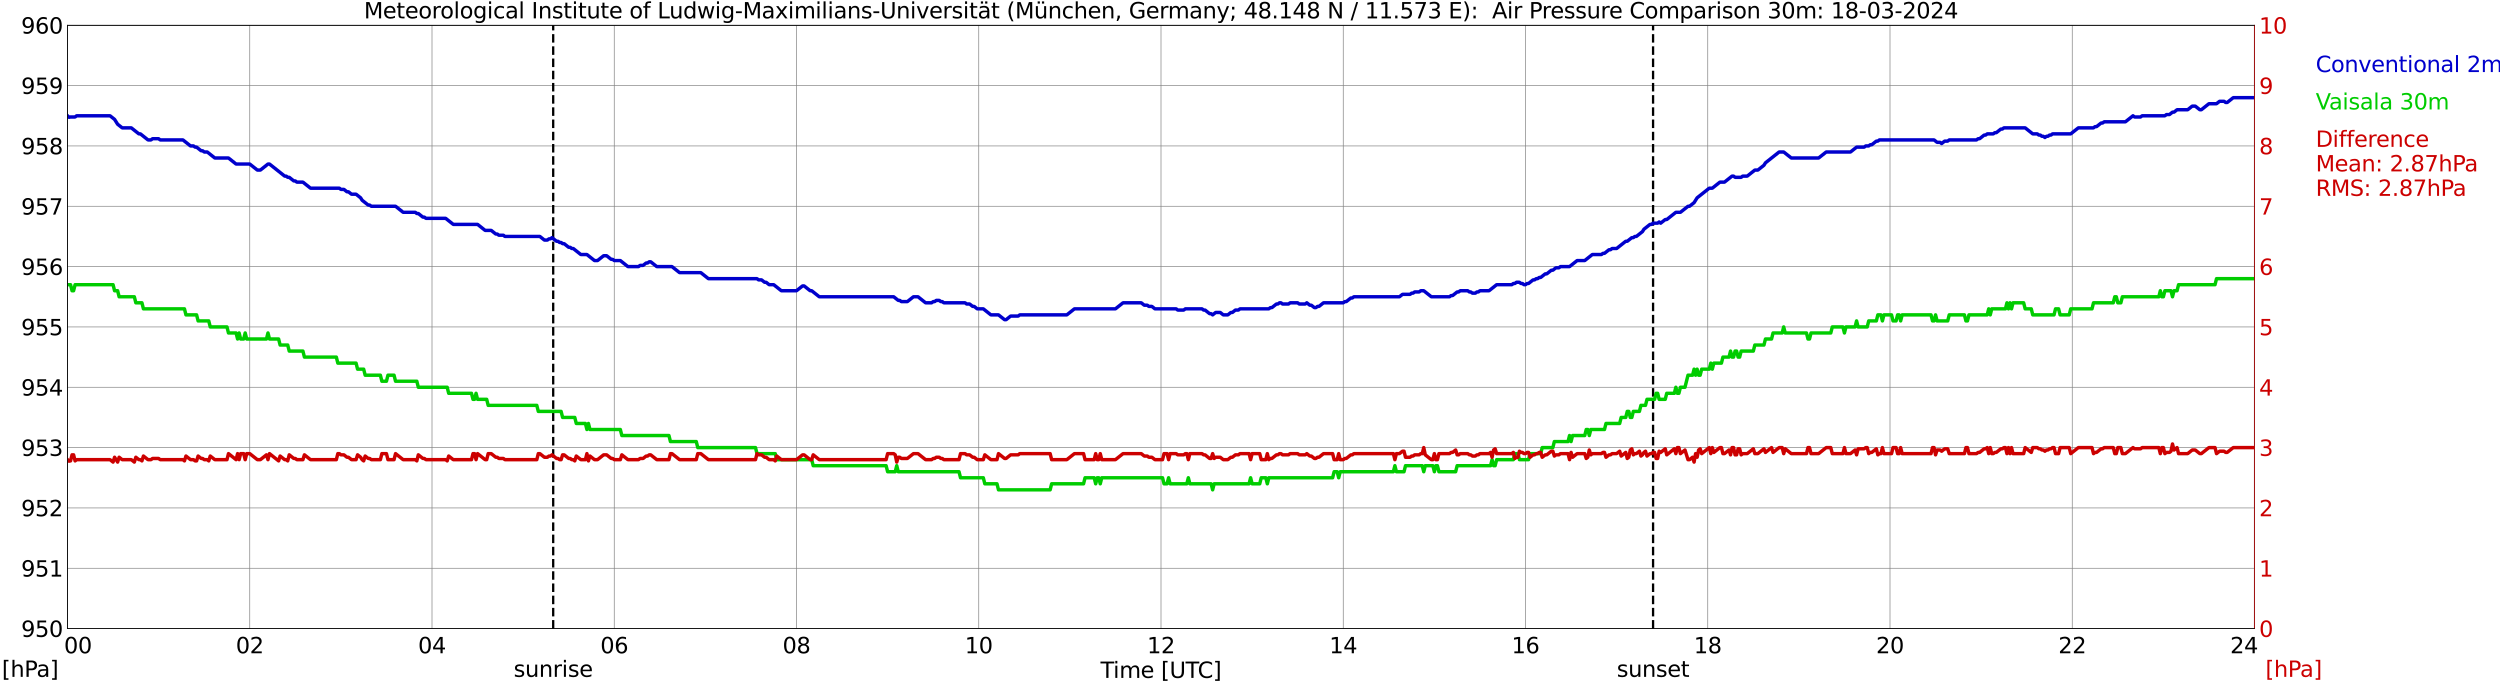 <?xml version="1.0" encoding="utf-8" standalone="no"?>
<!DOCTYPE svg PUBLIC "-//W3C//DTD SVG 1.1//EN"
  "http://www.w3.org/Graphics/SVG/1.1/DTD/svg11.dtd">
<svg xmlns:xlink="http://www.w3.org/1999/xlink" width="1085.4pt" height="296.64pt" viewBox="0 0 1085.4 296.64" xmlns="http://www.w3.org/2000/svg" version="1.1">
 <defs>
  <style type="text/css">*{stroke-linejoin: round; stroke-linecap: butt}</style>
 </defs>
 <g id="figure_1">
  <g id="patch_1">
   <path d="M 0 296.64 
L 1085.4 296.64 
L 1085.4 0 
L 0 0 
z
" style="fill: #ffffff"/>
  </g>
  <g id="axes_1">
   <g id="patch_2">
    <path d="M 29.306 272.909 
L 978.814 272.909 
L 978.814 10.976 
L 29.306 10.976 
z
" style="fill: #ffffff"/>
   </g>
   <g id="patch_3">
    <path d="M 978.814 272.909 
L 978.814 272.909 
L 978.814 10.976 
L 978.814 10.976 
z
" clip-path="url(#p995673b39e)" style="fill: #d3d3d3; opacity: 0.25; stroke: #d3d3d3; stroke-linejoin: miter"/>
   </g>
   <g id="matplotlib.axis_1">
    <g id="xtick_1">
     <g id="line2d_1">
      <path d="M 29.306 272.909 
L 29.306 10.976 
" clip-path="url(#p995673b39e)" style="fill: none; stroke: #808080; stroke-width: 0.3; stroke-linecap: square"/>
     </g>
     <g id="line2d_2"/>
     <g id="text_1">
      <!--    00 -->
      <g transform="translate(18.733 283.627) scale(0.095 -0.095)">
       <defs>
        <path id="DejaVuSans-20" transform="scale(0.016)"/>
        <path id="DejaVuSans-30" d="M 2034 4250 
Q 1547 4250 1301 3770 
Q 1056 3291 1056 2328 
Q 1056 1369 1301 889 
Q 1547 409 2034 409 
Q 2525 409 2770 889 
Q 3016 1369 3016 2328 
Q 3016 3291 2770 3770 
Q 2525 4250 2034 4250 
z
M 2034 4750 
Q 2819 4750 3233 4129 
Q 3647 3509 3647 2328 
Q 3647 1150 3233 529 
Q 2819 -91 2034 -91 
Q 1250 -91 836 529 
Q 422 1150 422 2328 
Q 422 3509 836 4129 
Q 1250 4750 2034 4750 
z
" transform="scale(0.016)"/>
       </defs>
       <use xlink:href="#DejaVuSans-20"/>
       <use xlink:href="#DejaVuSans-20" transform="translate(31.787 0)"/>
       <use xlink:href="#DejaVuSans-20" transform="translate(63.574 0)"/>
       <use xlink:href="#DejaVuSans-30" transform="translate(95.361 0)"/>
       <use xlink:href="#DejaVuSans-30" transform="translate(158.984 0)"/>
      </g>
     </g>
    </g>
    <g id="xtick_2">
     <g id="line2d_3">
      <path d="M 108.431 272.909 
L 108.431 10.976 
" clip-path="url(#p995673b39e)" style="fill: none; stroke: #808080; stroke-width: 0.3; stroke-linecap: square"/>
     </g>
     <g id="line2d_4"/>
     <g id="text_2">
      <!-- 02 -->
      <g transform="translate(102.387 283.627) scale(0.095 -0.095)">
       <defs>
        <path id="DejaVuSans-32" d="M 1228 531 
L 3431 531 
L 3431 0 
L 469 0 
L 469 531 
Q 828 903 1448 1529 
Q 2069 2156 2228 2338 
Q 2531 2678 2651 2914 
Q 2772 3150 2772 3378 
Q 2772 3750 2511 3984 
Q 2250 4219 1831 4219 
Q 1534 4219 1204 4116 
Q 875 4013 500 3803 
L 500 4441 
Q 881 4594 1212 4672 
Q 1544 4750 1819 4750 
Q 2544 4750 2975 4387 
Q 3406 4025 3406 3419 
Q 3406 3131 3298 2873 
Q 3191 2616 2906 2266 
Q 2828 2175 2409 1742 
Q 1991 1309 1228 531 
z
" transform="scale(0.016)"/>
       </defs>
       <use xlink:href="#DejaVuSans-30"/>
       <use xlink:href="#DejaVuSans-32" transform="translate(63.623 0)"/>
      </g>
     </g>
    </g>
    <g id="xtick_3">
     <g id="line2d_5">
      <path d="M 187.557 272.909 
L 187.557 10.976 
" clip-path="url(#p995673b39e)" style="fill: none; stroke: #808080; stroke-width: 0.3; stroke-linecap: square"/>
     </g>
     <g id="line2d_6"/>
     <g id="text_3">
      <!-- 04 -->
      <g transform="translate(181.513 283.627) scale(0.095 -0.095)">
       <defs>
        <path id="DejaVuSans-34" d="M 2419 4116 
L 825 1625 
L 2419 1625 
L 2419 4116 
z
M 2253 4666 
L 3047 4666 
L 3047 1625 
L 3713 1625 
L 3713 1100 
L 3047 1100 
L 3047 0 
L 2419 0 
L 2419 1100 
L 313 1100 
L 313 1709 
L 2253 4666 
z
" transform="scale(0.016)"/>
       </defs>
       <use xlink:href="#DejaVuSans-30"/>
       <use xlink:href="#DejaVuSans-34" transform="translate(63.623 0)"/>
      </g>
     </g>
    </g>
    <g id="xtick_4">
     <g id="line2d_7">
      <path d="M 266.683 272.909 
L 266.683 10.976 
" clip-path="url(#p995673b39e)" style="fill: none; stroke: #808080; stroke-width: 0.3; stroke-linecap: square"/>
     </g>
     <g id="line2d_8"/>
     <g id="text_4">
      <!-- 06 -->
      <g transform="translate(260.638 283.627) scale(0.095 -0.095)">
       <defs>
        <path id="DejaVuSans-36" d="M 2113 2584 
Q 1688 2584 1439 2293 
Q 1191 2003 1191 1497 
Q 1191 994 1439 701 
Q 1688 409 2113 409 
Q 2538 409 2786 701 
Q 3034 994 3034 1497 
Q 3034 2003 2786 2293 
Q 2538 2584 2113 2584 
z
M 3366 4563 
L 3366 3988 
Q 3128 4100 2886 4159 
Q 2644 4219 2406 4219 
Q 1781 4219 1451 3797 
Q 1122 3375 1075 2522 
Q 1259 2794 1537 2939 
Q 1816 3084 2150 3084 
Q 2853 3084 3261 2657 
Q 3669 2231 3669 1497 
Q 3669 778 3244 343 
Q 2819 -91 2113 -91 
Q 1303 -91 875 529 
Q 447 1150 447 2328 
Q 447 3434 972 4092 
Q 1497 4750 2381 4750 
Q 2619 4750 2861 4703 
Q 3103 4656 3366 4563 
z
" transform="scale(0.016)"/>
       </defs>
       <use xlink:href="#DejaVuSans-30"/>
       <use xlink:href="#DejaVuSans-36" transform="translate(63.623 0)"/>
      </g>
     </g>
    </g>
    <g id="xtick_5">
     <g id="line2d_9">
      <path d="M 345.808 272.909 
L 345.808 10.976 
" clip-path="url(#p995673b39e)" style="fill: none; stroke: #808080; stroke-width: 0.3; stroke-linecap: square"/>
     </g>
     <g id="line2d_10"/>
     <g id="text_5">
      <!-- 08 -->
      <g transform="translate(339.764 283.627) scale(0.095 -0.095)">
       <defs>
        <path id="DejaVuSans-38" d="M 2034 2216 
Q 1584 2216 1326 1975 
Q 1069 1734 1069 1313 
Q 1069 891 1326 650 
Q 1584 409 2034 409 
Q 2484 409 2743 651 
Q 3003 894 3003 1313 
Q 3003 1734 2745 1975 
Q 2488 2216 2034 2216 
z
M 1403 2484 
Q 997 2584 770 2862 
Q 544 3141 544 3541 
Q 544 4100 942 4425 
Q 1341 4750 2034 4750 
Q 2731 4750 3128 4425 
Q 3525 4100 3525 3541 
Q 3525 3141 3298 2862 
Q 3072 2584 2669 2484 
Q 3125 2378 3379 2068 
Q 3634 1759 3634 1313 
Q 3634 634 3220 271 
Q 2806 -91 2034 -91 
Q 1263 -91 848 271 
Q 434 634 434 1313 
Q 434 1759 690 2068 
Q 947 2378 1403 2484 
z
M 1172 3481 
Q 1172 3119 1398 2916 
Q 1625 2713 2034 2713 
Q 2441 2713 2670 2916 
Q 2900 3119 2900 3481 
Q 2900 3844 2670 4047 
Q 2441 4250 2034 4250 
Q 1625 4250 1398 4047 
Q 1172 3844 1172 3481 
z
" transform="scale(0.016)"/>
       </defs>
       <use xlink:href="#DejaVuSans-30"/>
       <use xlink:href="#DejaVuSans-38" transform="translate(63.623 0)"/>
      </g>
     </g>
    </g>
    <g id="xtick_6">
     <g id="line2d_11">
      <path d="M 424.934 272.909 
L 424.934 10.976 
" clip-path="url(#p995673b39e)" style="fill: none; stroke: #808080; stroke-width: 0.3; stroke-linecap: square"/>
     </g>
     <g id="line2d_12"/>
     <g id="text_6">
      <!-- 10 -->
      <g transform="translate(418.89 283.627) scale(0.095 -0.095)">
       <defs>
        <path id="DejaVuSans-31" d="M 794 531 
L 1825 531 
L 1825 4091 
L 703 3866 
L 703 4441 
L 1819 4666 
L 2450 4666 
L 2450 531 
L 3481 531 
L 3481 0 
L 794 0 
L 794 531 
z
" transform="scale(0.016)"/>
       </defs>
       <use xlink:href="#DejaVuSans-31"/>
       <use xlink:href="#DejaVuSans-30" transform="translate(63.623 0)"/>
      </g>
     </g>
    </g>
    <g id="xtick_7">
     <g id="line2d_13">
      <path d="M 504.06 272.909 
L 504.06 10.976 
" clip-path="url(#p995673b39e)" style="fill: none; stroke: #808080; stroke-width: 0.3; stroke-linecap: square"/>
     </g>
     <g id="line2d_14"/>
     <g id="text_7">
      <!-- 12 -->
      <g transform="translate(498.015 283.627) scale(0.095 -0.095)">
       <use xlink:href="#DejaVuSans-31"/>
       <use xlink:href="#DejaVuSans-32" transform="translate(63.623 0)"/>
      </g>
     </g>
    </g>
    <g id="xtick_8">
     <g id="line2d_15">
      <path d="M 583.185 272.909 
L 583.185 10.976 
" clip-path="url(#p995673b39e)" style="fill: none; stroke: #808080; stroke-width: 0.3; stroke-linecap: square"/>
     </g>
     <g id="line2d_16"/>
     <g id="text_8">
      <!-- 14 -->
      <g transform="translate(577.141 283.627) scale(0.095 -0.095)">
       <use xlink:href="#DejaVuSans-31"/>
       <use xlink:href="#DejaVuSans-34" transform="translate(63.623 0)"/>
      </g>
     </g>
    </g>
    <g id="xtick_9">
     <g id="line2d_17">
      <path d="M 662.311 272.909 
L 662.311 10.976 
" clip-path="url(#p995673b39e)" style="fill: none; stroke: #808080; stroke-width: 0.3; stroke-linecap: square"/>
     </g>
     <g id="line2d_18"/>
     <g id="text_9">
      <!-- 16 -->
      <g transform="translate(656.267 283.627) scale(0.095 -0.095)">
       <use xlink:href="#DejaVuSans-31"/>
       <use xlink:href="#DejaVuSans-36" transform="translate(63.623 0)"/>
      </g>
     </g>
    </g>
    <g id="xtick_10">
     <g id="line2d_19">
      <path d="M 741.437 272.909 
L 741.437 10.976 
" clip-path="url(#p995673b39e)" style="fill: none; stroke: #808080; stroke-width: 0.3; stroke-linecap: square"/>
     </g>
     <g id="line2d_20"/>
     <g id="text_10">
      <!-- 18 -->
      <g transform="translate(735.392 283.627) scale(0.095 -0.095)">
       <use xlink:href="#DejaVuSans-31"/>
       <use xlink:href="#DejaVuSans-38" transform="translate(63.623 0)"/>
      </g>
     </g>
    </g>
    <g id="xtick_11">
     <g id="line2d_21">
      <path d="M 820.562 272.909 
L 820.562 10.976 
" clip-path="url(#p995673b39e)" style="fill: none; stroke: #808080; stroke-width: 0.3; stroke-linecap: square"/>
     </g>
     <g id="line2d_22"/>
     <g id="text_11">
      <!-- 20 -->
      <g transform="translate(814.518 283.627) scale(0.095 -0.095)">
       <use xlink:href="#DejaVuSans-32"/>
       <use xlink:href="#DejaVuSans-30" transform="translate(63.623 0)"/>
      </g>
     </g>
    </g>
    <g id="xtick_12">
     <g id="line2d_23">
      <path d="M 899.688 272.909 
L 899.688 10.976 
" clip-path="url(#p995673b39e)" style="fill: none; stroke: #808080; stroke-width: 0.3; stroke-linecap: square"/>
     </g>
     <g id="line2d_24"/>
     <g id="text_12">
      <!-- 22 -->
      <g transform="translate(893.644 283.627) scale(0.095 -0.095)">
       <use xlink:href="#DejaVuSans-32"/>
       <use xlink:href="#DejaVuSans-32" transform="translate(63.623 0)"/>
      </g>
     </g>
    </g>
    <g id="xtick_13">
     <g id="line2d_25">
      <path d="M 978.814 272.909 
L 978.814 10.976 
" clip-path="url(#p995673b39e)" style="fill: none; stroke: #808080; stroke-width: 0.3; stroke-linecap: square"/>
     </g>
     <g id="line2d_26"/>
     <g id="text_13">
      <!-- 24    -->
      <g transform="translate(968.241 283.627) scale(0.095 -0.095)">
       <use xlink:href="#DejaVuSans-32"/>
       <use xlink:href="#DejaVuSans-34" transform="translate(63.623 0)"/>
       <use xlink:href="#DejaVuSans-20" transform="translate(127.246 0)"/>
       <use xlink:href="#DejaVuSans-20" transform="translate(159.033 0)"/>
       <use xlink:href="#DejaVuSans-20" transform="translate(190.82 0)"/>
      </g>
     </g>
    </g>
    <g id="text_14">
     <!-- Time [UTC] -->
     <g transform="translate(477.806 294.322) scale(0.095 -0.095)">
      <defs>
       <path id="DejaVuSans-54" d="M -19 4666 
L 3928 4666 
L 3928 4134 
L 2272 4134 
L 2272 0 
L 1638 0 
L 1638 4134 
L -19 4134 
L -19 4666 
z
" transform="scale(0.016)"/>
       <path id="DejaVuSans-69" d="M 603 3500 
L 1178 3500 
L 1178 0 
L 603 0 
L 603 3500 
z
M 603 4863 
L 1178 4863 
L 1178 4134 
L 603 4134 
L 603 4863 
z
" transform="scale(0.016)"/>
       <path id="DejaVuSans-6d" d="M 3328 2828 
Q 3544 3216 3844 3400 
Q 4144 3584 4550 3584 
Q 5097 3584 5394 3201 
Q 5691 2819 5691 2113 
L 5691 0 
L 5113 0 
L 5113 2094 
Q 5113 2597 4934 2840 
Q 4756 3084 4391 3084 
Q 3944 3084 3684 2787 
Q 3425 2491 3425 1978 
L 3425 0 
L 2847 0 
L 2847 2094 
Q 2847 2600 2669 2842 
Q 2491 3084 2119 3084 
Q 1678 3084 1418 2786 
Q 1159 2488 1159 1978 
L 1159 0 
L 581 0 
L 581 3500 
L 1159 3500 
L 1159 2956 
Q 1356 3278 1631 3431 
Q 1906 3584 2284 3584 
Q 2666 3584 2933 3390 
Q 3200 3197 3328 2828 
z
" transform="scale(0.016)"/>
       <path id="DejaVuSans-65" d="M 3597 1894 
L 3597 1613 
L 953 1613 
Q 991 1019 1311 708 
Q 1631 397 2203 397 
Q 2534 397 2845 478 
Q 3156 559 3463 722 
L 3463 178 
Q 3153 47 2828 -22 
Q 2503 -91 2169 -91 
Q 1331 -91 842 396 
Q 353 884 353 1716 
Q 353 2575 817 3079 
Q 1281 3584 2069 3584 
Q 2775 3584 3186 3129 
Q 3597 2675 3597 1894 
z
M 3022 2063 
Q 3016 2534 2758 2815 
Q 2500 3097 2075 3097 
Q 1594 3097 1305 2825 
Q 1016 2553 972 2059 
L 3022 2063 
z
" transform="scale(0.016)"/>
       <path id="DejaVuSans-5b" d="M 550 4863 
L 1875 4863 
L 1875 4416 
L 1125 4416 
L 1125 -397 
L 1875 -397 
L 1875 -844 
L 550 -844 
L 550 4863 
z
" transform="scale(0.016)"/>
       <path id="DejaVuSans-55" d="M 556 4666 
L 1191 4666 
L 1191 1831 
Q 1191 1081 1462 751 
Q 1734 422 2344 422 
Q 2950 422 3222 751 
Q 3494 1081 3494 1831 
L 3494 4666 
L 4128 4666 
L 4128 1753 
Q 4128 841 3676 375 
Q 3225 -91 2344 -91 
Q 1459 -91 1007 375 
Q 556 841 556 1753 
L 556 4666 
z
" transform="scale(0.016)"/>
       <path id="DejaVuSans-43" d="M 4122 4306 
L 4122 3641 
Q 3803 3938 3442 4084 
Q 3081 4231 2675 4231 
Q 1875 4231 1450 3742 
Q 1025 3253 1025 2328 
Q 1025 1406 1450 917 
Q 1875 428 2675 428 
Q 3081 428 3442 575 
Q 3803 722 4122 1019 
L 4122 359 
Q 3791 134 3420 21 
Q 3050 -91 2638 -91 
Q 1578 -91 968 557 
Q 359 1206 359 2328 
Q 359 3453 968 4101 
Q 1578 4750 2638 4750 
Q 3056 4750 3426 4639 
Q 3797 4528 4122 4306 
z
" transform="scale(0.016)"/>
       <path id="DejaVuSans-5d" d="M 1947 4863 
L 1947 -844 
L 622 -844 
L 622 -397 
L 1369 -397 
L 1369 4416 
L 622 4416 
L 622 4863 
L 1947 4863 
z
" transform="scale(0.016)"/>
      </defs>
      <use xlink:href="#DejaVuSans-54"/>
      <use xlink:href="#DejaVuSans-69" transform="translate(57.959 0)"/>
      <use xlink:href="#DejaVuSans-6d" transform="translate(85.742 0)"/>
      <use xlink:href="#DejaVuSans-65" transform="translate(183.154 0)"/>
      <use xlink:href="#DejaVuSans-20" transform="translate(244.678 0)"/>
      <use xlink:href="#DejaVuSans-5b" transform="translate(276.465 0)"/>
      <use xlink:href="#DejaVuSans-55" transform="translate(315.479 0)"/>
      <use xlink:href="#DejaVuSans-54" transform="translate(388.672 0)"/>
      <use xlink:href="#DejaVuSans-43" transform="translate(443.881 0)"/>
      <use xlink:href="#DejaVuSans-5d" transform="translate(513.705 0)"/>
     </g>
    </g>
   </g>
   <g id="matplotlib.axis_2">
    <g id="ytick_1">
     <g id="line2d_27">
      <path d="M 29.306 272.909 
L 978.814 272.909 
" clip-path="url(#p995673b39e)" style="fill: none; stroke: #808080; stroke-width: 0.3; stroke-linecap: square"/>
     </g>
     <g id="line2d_28"/>
     <g id="text_15">
      <!-- 950 -->
      <g transform="translate(9.173 276.518) scale(0.095 -0.095)">
       <defs>
        <path id="DejaVuSans-39" d="M 703 97 
L 703 672 
Q 941 559 1184 500 
Q 1428 441 1663 441 
Q 2288 441 2617 861 
Q 2947 1281 2994 2138 
Q 2813 1869 2534 1725 
Q 2256 1581 1919 1581 
Q 1219 1581 811 2004 
Q 403 2428 403 3163 
Q 403 3881 828 4315 
Q 1253 4750 1959 4750 
Q 2769 4750 3195 4129 
Q 3622 3509 3622 2328 
Q 3622 1225 3098 567 
Q 2575 -91 1691 -91 
Q 1453 -91 1209 -44 
Q 966 3 703 97 
z
M 1959 2075 
Q 2384 2075 2632 2365 
Q 2881 2656 2881 3163 
Q 2881 3666 2632 3958 
Q 2384 4250 1959 4250 
Q 1534 4250 1286 3958 
Q 1038 3666 1038 3163 
Q 1038 2656 1286 2365 
Q 1534 2075 1959 2075 
z
" transform="scale(0.016)"/>
        <path id="DejaVuSans-35" d="M 691 4666 
L 3169 4666 
L 3169 4134 
L 1269 4134 
L 1269 2991 
Q 1406 3038 1543 3061 
Q 1681 3084 1819 3084 
Q 2600 3084 3056 2656 
Q 3513 2228 3513 1497 
Q 3513 744 3044 326 
Q 2575 -91 1722 -91 
Q 1428 -91 1123 -41 
Q 819 9 494 109 
L 494 744 
Q 775 591 1075 516 
Q 1375 441 1709 441 
Q 2250 441 2565 725 
Q 2881 1009 2881 1497 
Q 2881 1984 2565 2268 
Q 2250 2553 1709 2553 
Q 1456 2553 1204 2497 
Q 953 2441 691 2322 
L 691 4666 
z
" transform="scale(0.016)"/>
       </defs>
       <use xlink:href="#DejaVuSans-39"/>
       <use xlink:href="#DejaVuSans-35" transform="translate(63.623 0)"/>
       <use xlink:href="#DejaVuSans-30" transform="translate(127.246 0)"/>
      </g>
     </g>
    </g>
    <g id="ytick_2">
     <g id="line2d_29">
      <path d="M 29.306 246.715 
L 978.814 246.715 
" clip-path="url(#p995673b39e)" style="fill: none; stroke: #808080; stroke-width: 0.3; stroke-linecap: square"/>
     </g>
     <g id="line2d_30"/>
     <g id="text_16">
      <!-- 951 -->
      <g transform="translate(9.173 250.325) scale(0.095 -0.095)">
       <use xlink:href="#DejaVuSans-39"/>
       <use xlink:href="#DejaVuSans-35" transform="translate(63.623 0)"/>
       <use xlink:href="#DejaVuSans-31" transform="translate(127.246 0)"/>
      </g>
     </g>
    </g>
    <g id="ytick_3">
     <g id="line2d_31">
      <path d="M 29.306 220.522 
L 978.814 220.522 
" clip-path="url(#p995673b39e)" style="fill: none; stroke: #808080; stroke-width: 0.3; stroke-linecap: square"/>
     </g>
     <g id="line2d_32"/>
     <g id="text_17">
      <!-- 952 -->
      <g transform="translate(9.173 224.131) scale(0.095 -0.095)">
       <use xlink:href="#DejaVuSans-39"/>
       <use xlink:href="#DejaVuSans-35" transform="translate(63.623 0)"/>
       <use xlink:href="#DejaVuSans-32" transform="translate(127.246 0)"/>
      </g>
     </g>
    </g>
    <g id="ytick_4">
     <g id="line2d_33">
      <path d="M 29.306 194.329 
L 978.814 194.329 
" clip-path="url(#p995673b39e)" style="fill: none; stroke: #808080; stroke-width: 0.3; stroke-linecap: square"/>
     </g>
     <g id="line2d_34"/>
     <g id="text_18">
      <!-- 953 -->
      <g transform="translate(9.173 197.938) scale(0.095 -0.095)">
       <defs>
        <path id="DejaVuSans-33" d="M 2597 2516 
Q 3050 2419 3304 2112 
Q 3559 1806 3559 1356 
Q 3559 666 3084 287 
Q 2609 -91 1734 -91 
Q 1441 -91 1130 -33 
Q 819 25 488 141 
L 488 750 
Q 750 597 1062 519 
Q 1375 441 1716 441 
Q 2309 441 2620 675 
Q 2931 909 2931 1356 
Q 2931 1769 2642 2001 
Q 2353 2234 1838 2234 
L 1294 2234 
L 1294 2753 
L 1863 2753 
Q 2328 2753 2575 2939 
Q 2822 3125 2822 3475 
Q 2822 3834 2567 4026 
Q 2313 4219 1838 4219 
Q 1578 4219 1281 4162 
Q 984 4106 628 3988 
L 628 4550 
Q 988 4650 1302 4700 
Q 1616 4750 1894 4750 
Q 2613 4750 3031 4423 
Q 3450 4097 3450 3541 
Q 3450 3153 3228 2886 
Q 3006 2619 2597 2516 
z
" transform="scale(0.016)"/>
       </defs>
       <use xlink:href="#DejaVuSans-39"/>
       <use xlink:href="#DejaVuSans-35" transform="translate(63.623 0)"/>
       <use xlink:href="#DejaVuSans-33" transform="translate(127.246 0)"/>
      </g>
     </g>
    </g>
    <g id="ytick_5">
     <g id="line2d_35">
      <path d="M 29.306 168.136 
L 978.814 168.136 
" clip-path="url(#p995673b39e)" style="fill: none; stroke: #808080; stroke-width: 0.3; stroke-linecap: square"/>
     </g>
     <g id="line2d_36"/>
     <g id="text_19">
      <!-- 954 -->
      <g transform="translate(9.173 171.745) scale(0.095 -0.095)">
       <use xlink:href="#DejaVuSans-39"/>
       <use xlink:href="#DejaVuSans-35" transform="translate(63.623 0)"/>
       <use xlink:href="#DejaVuSans-34" transform="translate(127.246 0)"/>
      </g>
     </g>
    </g>
    <g id="ytick_6">
     <g id="line2d_37">
      <path d="M 29.306 141.942 
L 978.814 141.942 
" clip-path="url(#p995673b39e)" style="fill: none; stroke: #808080; stroke-width: 0.3; stroke-linecap: square"/>
     </g>
     <g id="line2d_38"/>
     <g id="text_20">
      <!-- 955 -->
      <g transform="translate(9.173 145.551) scale(0.095 -0.095)">
       <use xlink:href="#DejaVuSans-39"/>
       <use xlink:href="#DejaVuSans-35" transform="translate(63.623 0)"/>
       <use xlink:href="#DejaVuSans-35" transform="translate(127.246 0)"/>
      </g>
     </g>
    </g>
    <g id="ytick_7">
     <g id="line2d_39">
      <path d="M 29.306 115.749 
L 978.814 115.749 
" clip-path="url(#p995673b39e)" style="fill: none; stroke: #808080; stroke-width: 0.3; stroke-linecap: square"/>
     </g>
     <g id="line2d_40"/>
     <g id="text_21">
      <!-- 956 -->
      <g transform="translate(9.173 119.358) scale(0.095 -0.095)">
       <use xlink:href="#DejaVuSans-39"/>
       <use xlink:href="#DejaVuSans-35" transform="translate(63.623 0)"/>
       <use xlink:href="#DejaVuSans-36" transform="translate(127.246 0)"/>
      </g>
     </g>
    </g>
    <g id="ytick_8">
     <g id="line2d_41">
      <path d="M 29.306 89.556 
L 978.814 89.556 
" clip-path="url(#p995673b39e)" style="fill: none; stroke: #808080; stroke-width: 0.3; stroke-linecap: square"/>
     </g>
     <g id="line2d_42"/>
     <g id="text_22">
      <!-- 957 -->
      <g transform="translate(9.173 93.165) scale(0.095 -0.095)">
       <defs>
        <path id="DejaVuSans-37" d="M 525 4666 
L 3525 4666 
L 3525 4397 
L 1831 0 
L 1172 0 
L 2766 4134 
L 525 4134 
L 525 4666 
z
" transform="scale(0.016)"/>
       </defs>
       <use xlink:href="#DejaVuSans-39"/>
       <use xlink:href="#DejaVuSans-35" transform="translate(63.623 0)"/>
       <use xlink:href="#DejaVuSans-37" transform="translate(127.246 0)"/>
      </g>
     </g>
    </g>
    <g id="ytick_9">
     <g id="line2d_43">
      <path d="M 29.306 63.362 
L 978.814 63.362 
" clip-path="url(#p995673b39e)" style="fill: none; stroke: #808080; stroke-width: 0.3; stroke-linecap: square"/>
     </g>
     <g id="line2d_44"/>
     <g id="text_23">
      <!-- 958 -->
      <g transform="translate(9.173 66.972) scale(0.095 -0.095)">
       <use xlink:href="#DejaVuSans-39"/>
       <use xlink:href="#DejaVuSans-35" transform="translate(63.623 0)"/>
       <use xlink:href="#DejaVuSans-38" transform="translate(127.246 0)"/>
      </g>
     </g>
    </g>
    <g id="ytick_10">
     <g id="line2d_45">
      <path d="M 29.306 37.169 
L 978.814 37.169 
" clip-path="url(#p995673b39e)" style="fill: none; stroke: #808080; stroke-width: 0.3; stroke-linecap: square"/>
     </g>
     <g id="line2d_46"/>
     <g id="text_24">
      <!-- 959 -->
      <g transform="translate(9.173 40.778) scale(0.095 -0.095)">
       <use xlink:href="#DejaVuSans-39"/>
       <use xlink:href="#DejaVuSans-35" transform="translate(63.623 0)"/>
       <use xlink:href="#DejaVuSans-39" transform="translate(127.246 0)"/>
      </g>
     </g>
    </g>
    <g id="ytick_11">
     <g id="line2d_47">
      <path d="M 29.306 10.976 
L 978.814 10.976 
" clip-path="url(#p995673b39e)" style="fill: none; stroke: #808080; stroke-width: 0.3; stroke-linecap: square"/>
     </g>
     <g id="line2d_48"/>
     <g id="text_25">
      <!-- 960 -->
      <g transform="translate(9.173 14.585) scale(0.095 -0.095)">
       <use xlink:href="#DejaVuSans-39"/>
       <use xlink:href="#DejaVuSans-36" transform="translate(63.623 0)"/>
       <use xlink:href="#DejaVuSans-30" transform="translate(127.246 0)"/>
      </g>
     </g>
    </g>
   </g>
   <g id="line2d_49">
    <path d="M 240.176 272.909 
L 240.176 10.976 
" clip-path="url(#p995673b39e)" style="fill: none; stroke-dasharray: 3.7,1.6; stroke-dashoffset: 0; stroke: #000000"/>
   </g>
   <g id="line2d_50">
    <path d="M 717.699 272.909 
L 717.699 10.976 
" clip-path="url(#p995673b39e)" style="fill: none; stroke-dasharray: 3.7,1.6; stroke-dashoffset: 0; stroke: #000000"/>
   </g>
   <g id="line2d_51">
    <path d="M 29.306 50.266 
L 29.965 50.92 
L 30.625 50.79 
L 32.603 50.79 
L 33.262 50.266 
L 47.768 50.266 
L 49.747 51.837 
L 51.065 53.933 
L 53.043 55.504 
L 57 55.504 
L 60.297 58.124 
L 60.956 58.124 
L 64.253 60.743 
L 65.572 60.743 
L 66.231 60.219 
L 68.869 60.219 
L 69.528 60.743 
L 79.419 60.743 
L 82.716 63.362 
L 84.034 63.362 
L 84.694 63.886 
L 85.353 63.886 
L 87.331 65.458 
L 87.991 65.458 
L 88.65 65.982 
L 89.969 65.982 
L 93.266 68.601 
L 99.2 68.601 
L 102.497 71.22 
L 108.431 71.22 
L 111.728 73.84 
L 113.047 73.84 
L 116.344 71.22 
L 117.003 71.22 
L 123.597 76.459 
L 124.257 76.459 
L 124.916 76.983 
L 125.575 76.983 
L 127.553 78.554 
L 128.213 78.554 
L 128.872 79.078 
L 131.51 79.078 
L 134.807 81.698 
L 147.335 81.698 
L 147.994 82.221 
L 149.313 82.221 
L 150.632 83.269 
L 151.291 83.269 
L 152.61 84.317 
L 154.588 84.317 
L 156.566 85.889 
L 157.226 86.936 
L 159.863 89.032 
L 160.523 89.032 
L 161.182 89.556 
L 171.732 89.556 
L 175.029 92.175 
L 180.304 92.175 
L 180.963 92.699 
L 181.623 92.699 
L 183.601 94.27 
L 184.26 94.27 
L 184.92 94.794 
L 193.492 94.794 
L 196.788 97.414 
L 207.339 97.414 
L 210.635 100.033 
L 213.273 100.033 
L 215.251 101.605 
L 215.91 101.605 
L 216.57 102.128 
L 218.548 102.128 
L 219.207 102.652 
L 234.373 102.652 
L 236.351 104.224 
L 237.67 104.224 
L 238.329 103.7 
L 238.989 103.7 
L 239.648 103.176 
L 241.626 104.748 
L 242.286 104.748 
L 242.945 105.272 
L 243.604 105.272 
L 244.264 105.795 
L 244.923 105.795 
L 246.901 107.367 
L 247.561 107.367 
L 248.22 107.891 
L 248.88 107.891 
L 252.176 110.51 
L 254.814 110.51 
L 258.111 113.13 
L 259.43 113.13 
L 262.067 111.034 
L 263.386 111.034 
L 265.364 112.606 
L 266.023 112.606 
L 266.683 113.13 
L 269.32 113.13 
L 272.617 115.749 
L 277.233 115.749 
L 277.892 115.225 
L 279.211 115.225 
L 280.53 114.177 
L 281.189 114.177 
L 281.849 113.653 
L 282.508 113.653 
L 285.145 115.749 
L 291.739 115.749 
L 295.036 118.368 
L 304.267 118.368 
L 307.564 120.988 
L 328.665 120.988 
L 329.324 121.511 
L 330.643 121.511 
L 331.961 122.559 
L 332.621 122.559 
L 333.94 123.607 
L 335.918 123.607 
L 339.215 126.226 
L 345.808 126.226 
L 348.446 124.131 
L 349.105 124.131 
L 351.743 126.226 
L 352.402 126.226 
L 355.699 128.846 
L 388.009 128.846 
L 389.987 130.417 
L 390.646 130.417 
L 391.306 130.941 
L 393.943 130.941 
L 396.581 128.846 
L 398.559 128.846 
L 401.856 131.465 
L 404.493 131.465 
L 405.153 130.941 
L 405.812 130.941 
L 406.471 130.417 
L 407.79 130.417 
L 408.45 130.941 
L 409.109 130.941 
L 409.768 131.465 
L 419 131.465 
L 419.659 131.989 
L 420.978 131.989 
L 422.297 133.037 
L 422.956 133.037 
L 424.275 134.084 
L 426.912 134.084 
L 430.209 136.704 
L 433.506 136.704 
L 436.144 138.799 
L 436.803 138.799 
L 438.781 137.227 
L 442.078 137.227 
L 442.737 136.704 
L 463.178 136.704 
L 466.475 134.084 
L 484.278 134.084 
L 487.575 131.465 
L 495.488 131.465 
L 496.807 132.513 
L 498.125 132.513 
L 498.785 133.037 
L 500.103 133.037 
L 501.422 134.084 
L 510.654 134.084 
L 511.313 134.608 
L 513.95 134.608 
L 514.61 134.084 
L 521.863 134.084 
L 522.522 134.608 
L 523.182 134.608 
L 525.16 136.18 
L 525.819 136.18 
L 526.479 136.704 
L 527.797 135.656 
L 529.776 135.656 
L 531.094 136.704 
L 533.073 136.704 
L 534.391 135.656 
L 535.051 135.656 
L 536.369 134.608 
L 537.688 134.608 
L 538.348 134.084 
L 550.876 134.084 
L 551.535 133.56 
L 552.195 133.56 
L 554.173 131.989 
L 554.832 131.989 
L 555.491 131.465 
L 556.151 131.465 
L 556.81 131.989 
L 559.448 131.989 
L 560.107 131.465 
L 563.404 131.465 
L 564.063 131.989 
L 566.701 131.989 
L 567.36 131.465 
L 568.679 132.513 
L 569.338 132.513 
L 570.657 133.56 
L 571.317 133.56 
L 571.976 133.037 
L 572.635 133.037 
L 574.613 131.465 
L 583.185 131.465 
L 583.845 130.941 
L 584.504 130.941 
L 586.482 129.369 
L 587.142 129.369 
L 587.801 128.846 
L 607.582 128.846 
L 608.901 127.798 
L 612.198 127.798 
L 612.858 127.274 
L 613.517 127.274 
L 614.176 126.75 
L 616.154 126.75 
L 616.814 126.226 
L 618.133 126.226 
L 621.429 128.846 
L 629.342 128.846 
L 630.001 128.322 
L 630.661 128.322 
L 632.639 126.75 
L 633.298 126.75 
L 633.958 126.226 
L 637.255 126.226 
L 637.914 126.75 
L 638.573 126.75 
L 639.233 127.274 
L 640.552 127.274 
L 641.211 126.75 
L 641.87 126.75 
L 642.53 126.226 
L 646.486 126.226 
L 649.783 123.607 
L 656.377 123.607 
L 657.036 123.083 
L 657.695 123.083 
L 658.355 122.559 
L 659.674 122.559 
L 660.333 123.083 
L 660.992 123.083 
L 661.652 123.607 
L 662.311 123.607 
L 662.97 123.083 
L 663.63 123.083 
L 665.608 121.511 
L 666.267 121.511 
L 666.927 120.988 
L 667.586 120.988 
L 668.246 120.464 
L 668.905 120.464 
L 670.883 118.892 
L 671.542 118.892 
L 673.521 117.321 
L 674.18 117.321 
L 675.499 116.273 
L 676.817 116.273 
L 677.477 115.749 
L 681.433 115.749 
L 684.73 113.13 
L 688.027 113.13 
L 691.324 110.51 
L 695.28 110.51 
L 695.939 109.986 
L 696.599 109.986 
L 698.577 108.415 
L 699.236 108.415 
L 699.896 107.891 
L 701.874 107.891 
L 705.83 104.748 
L 706.49 104.748 
L 708.468 103.176 
L 709.127 103.176 
L 709.786 102.652 
L 710.446 102.652 
L 713.083 100.557 
L 713.743 99.509 
L 716.38 97.414 
L 717.04 97.414 
L 717.699 96.89 
L 719.677 96.89 
L 720.337 96.366 
L 720.996 96.89 
L 722.974 95.318 
L 723.633 95.318 
L 727.59 92.175 
L 729.568 92.175 
L 732.865 89.556 
L 733.524 89.556 
L 735.502 87.984 
L 736.821 85.889 
L 742.096 81.698 
L 743.415 81.698 
L 746.712 79.078 
L 748.69 79.078 
L 751.987 76.459 
L 752.646 76.459 
L 753.306 76.983 
L 755.943 76.983 
L 756.602 76.459 
L 758.581 76.459 
L 761.878 73.84 
L 763.196 73.84 
L 765.834 71.744 
L 766.493 70.696 
L 772.428 65.982 
L 774.406 65.982 
L 777.703 68.601 
L 789.572 68.601 
L 792.868 65.982 
L 803.419 65.982 
L 806.056 63.886 
L 809.353 63.886 
L 810.012 63.362 
L 811.331 63.362 
L 811.99 62.838 
L 812.65 62.838 
L 814.628 61.267 
L 815.287 61.267 
L 815.947 60.743 
L 839.684 60.743 
L 841.003 61.791 
L 842.322 61.791 
L 842.981 62.315 
L 844.3 61.267 
L 845.619 61.267 
L 846.278 60.743 
L 858.147 60.743 
L 858.806 60.219 
L 859.466 60.219 
L 861.444 58.648 
L 862.103 58.648 
L 862.763 58.124 
L 865.4 58.124 
L 866.06 57.6 
L 866.719 57.6 
L 868.697 56.028 
L 869.357 56.028 
L 870.016 55.504 
L 879.247 55.504 
L 882.544 58.124 
L 884.522 58.124 
L 885.182 58.648 
L 885.841 58.648 
L 886.5 59.171 
L 887.16 59.171 
L 887.819 59.695 
L 888.479 59.171 
L 889.138 59.171 
L 889.797 58.648 
L 890.457 58.648 
L 891.116 58.124 
L 899.029 58.124 
L 902.326 55.504 
L 908.919 55.504 
L 909.579 54.98 
L 910.238 54.98 
L 912.216 53.409 
L 912.876 53.409 
L 913.535 52.885 
L 922.766 52.885 
L 926.063 50.266 
L 926.723 50.79 
L 929.36 50.79 
L 930.02 50.266 
L 939.91 50.266 
L 940.57 49.742 
L 941.888 49.742 
L 943.207 48.694 
L 943.867 48.694 
L 945.185 47.646 
L 949.801 47.646 
L 951.779 46.075 
L 953.098 46.075 
L 955.076 47.646 
L 955.735 47.646 
L 959.032 45.027 
L 962.329 45.027 
L 963.648 43.979 
L 965.626 43.979 
L 966.285 44.503 
L 966.945 44.503 
L 969.582 42.408 
L 978.154 42.408 
L 978.154 42.408 
" clip-path="url(#p995673b39e)" style="fill: none; stroke: #0000cc; stroke-width: 1.5; stroke-linecap: square"/>
   </g>
   <g id="line2d_52">
    <path d="M 29.306 123.607 
L 30.625 123.607 
L 31.284 126.226 
L 31.943 126.226 
L 32.603 123.607 
L 49.087 123.607 
L 49.747 126.226 
L 51.065 126.226 
L 51.725 128.846 
L 58.319 128.846 
L 58.978 131.465 
L 61.615 131.465 
L 62.275 134.084 
L 80.078 134.084 
L 80.737 136.704 
L 85.353 136.704 
L 86.013 139.323 
L 90.628 139.323 
L 91.288 141.942 
L 98.541 141.942 
L 99.2 144.562 
L 102.497 144.562 
L 103.156 147.181 
L 103.816 144.562 
L 104.475 147.181 
L 105.794 147.181 
L 106.453 144.562 
L 107.113 147.181 
L 115.685 147.181 
L 116.344 144.562 
L 117.003 147.181 
L 120.96 147.181 
L 121.619 149.8 
L 124.916 149.8 
L 125.575 152.42 
L 131.51 152.42 
L 132.169 155.039 
L 146.016 155.039 
L 146.676 157.658 
L 154.588 157.658 
L 155.247 160.278 
L 157.885 160.278 
L 158.544 162.897 
L 165.138 162.897 
L 165.798 165.516 
L 167.776 165.516 
L 168.435 162.897 
L 171.073 162.897 
L 171.732 165.516 
L 180.963 165.516 
L 181.623 168.136 
L 194.151 168.136 
L 194.81 170.755 
L 204.701 170.755 
L 205.36 173.374 
L 206.02 173.374 
L 206.679 170.755 
L 207.339 173.374 
L 211.295 173.374 
L 211.954 175.994 
L 233.054 175.994 
L 233.714 178.613 
L 243.604 178.613 
L 244.264 181.232 
L 249.539 181.232 
L 250.198 183.852 
L 254.155 183.852 
L 254.814 186.471 
L 255.473 183.852 
L 256.133 186.471 
L 269.32 186.471 
L 269.98 189.09 
L 290.42 189.09 
L 291.08 191.71 
L 302.289 191.71 
L 302.949 194.329 
L 328.005 194.329 
L 328.665 196.948 
L 336.577 196.948 
L 337.236 199.568 
L 352.402 199.568 
L 353.062 202.187 
L 384.712 202.187 
L 385.371 204.806 
L 388.668 204.806 
L 389.328 202.187 
L 389.987 204.806 
L 416.362 204.806 
L 417.022 207.426 
L 426.912 207.426 
L 427.572 210.045 
L 432.847 210.045 
L 433.506 212.664 
L 455.925 212.664 
L 456.584 210.045 
L 470.431 210.045 
L 471.091 207.426 
L 475.047 207.426 
L 475.706 210.045 
L 476.366 207.426 
L 477.025 207.426 
L 477.685 210.045 
L 478.344 207.426 
L 504.719 207.426 
L 505.379 210.045 
L 506.697 210.045 
L 507.357 207.426 
L 508.016 210.045 
L 515.269 210.045 
L 515.929 207.426 
L 516.588 210.045 
L 525.819 210.045 
L 526.479 212.664 
L 527.138 210.045 
L 542.304 210.045 
L 542.963 207.426 
L 543.623 210.045 
L 546.919 210.045 
L 547.579 207.426 
L 549.557 207.426 
L 550.216 210.045 
L 550.876 207.426 
L 578.57 207.426 
L 579.229 204.806 
L 580.548 204.806 
L 581.207 207.426 
L 581.867 204.806 
L 604.945 204.806 
L 605.604 202.187 
L 606.264 204.806 
L 609.561 204.806 
L 610.22 202.187 
L 617.473 202.187 
L 618.133 204.806 
L 618.792 202.187 
L 622.089 202.187 
L 622.748 204.806 
L 623.408 202.187 
L 624.067 202.187 
L 624.726 204.806 
L 631.98 204.806 
L 632.639 202.187 
L 647.145 202.187 
L 647.805 199.568 
L 648.464 202.187 
L 649.123 202.187 
L 649.783 199.568 
L 657.036 199.568 
L 657.695 196.948 
L 659.014 196.948 
L 659.674 199.568 
L 663.63 199.568 
L 664.289 196.948 
L 668.905 196.948 
L 669.564 194.329 
L 674.18 194.329 
L 674.839 191.71 
L 680.774 191.71 
L 681.433 189.09 
L 682.092 191.71 
L 682.752 189.09 
L 688.027 189.09 
L 688.686 186.471 
L 689.346 186.471 
L 690.005 189.09 
L 690.664 186.471 
L 696.599 186.471 
L 697.258 183.852 
L 703.193 183.852 
L 703.852 181.232 
L 705.83 181.232 
L 706.49 178.613 
L 707.149 178.613 
L 707.808 181.232 
L 708.468 181.232 
L 709.127 178.613 
L 711.765 178.613 
L 712.424 175.994 
L 714.402 175.994 
L 715.062 173.374 
L 718.358 173.374 
L 719.018 170.755 
L 719.677 170.755 
L 720.337 173.374 
L 722.974 173.374 
L 723.633 170.755 
L 726.93 170.755 
L 727.59 168.136 
L 728.249 170.755 
L 728.909 170.755 
L 729.568 168.136 
L 731.546 168.136 
L 732.865 162.897 
L 734.843 162.897 
L 735.502 160.278 
L 736.162 162.897 
L 736.821 160.278 
L 737.48 162.897 
L 738.14 162.897 
L 738.799 160.278 
L 742.096 160.278 
L 742.756 157.658 
L 743.415 160.278 
L 744.074 157.658 
L 747.371 157.658 
L 748.031 155.039 
L 750.668 155.039 
L 751.327 152.42 
L 751.987 155.039 
L 752.646 155.039 
L 753.306 152.42 
L 753.965 152.42 
L 754.624 155.039 
L 755.284 155.039 
L 755.943 152.42 
L 761.218 152.42 
L 761.878 149.8 
L 765.834 149.8 
L 766.493 147.181 
L 769.131 147.181 
L 769.79 144.562 
L 773.746 144.562 
L 774.406 141.942 
L 775.065 144.562 
L 784.296 144.562 
L 784.956 147.181 
L 785.615 147.181 
L 786.275 144.562 
L 794.847 144.562 
L 795.506 141.942 
L 800.122 141.942 
L 800.781 144.562 
L 801.44 141.942 
L 805.397 141.942 
L 806.056 139.323 
L 806.715 141.942 
L 810.672 141.942 
L 811.331 139.323 
L 814.628 139.323 
L 815.287 136.704 
L 816.606 136.704 
L 817.265 139.323 
L 817.925 136.704 
L 821.222 136.704 
L 821.881 139.323 
L 823.2 139.323 
L 823.859 136.704 
L 824.519 136.704 
L 825.178 139.323 
L 825.837 136.704 
L 838.366 136.704 
L 839.025 139.323 
L 839.684 139.323 
L 840.344 136.704 
L 841.003 139.323 
L 845.619 139.323 
L 846.278 136.704 
L 852.872 136.704 
L 853.531 139.323 
L 854.191 139.323 
L 854.85 136.704 
L 862.763 136.704 
L 863.422 134.084 
L 864.082 136.704 
L 864.741 134.084 
L 870.675 134.084 
L 871.335 131.465 
L 871.994 134.084 
L 872.653 131.465 
L 873.313 134.084 
L 873.972 131.465 
L 878.588 131.465 
L 879.247 134.084 
L 881.885 134.084 
L 882.544 136.704 
L 891.775 136.704 
L 892.435 134.084 
L 893.754 134.084 
L 894.413 136.704 
L 898.369 136.704 
L 899.029 134.084 
L 908.26 134.084 
L 908.919 131.465 
L 917.491 131.465 
L 918.151 128.846 
L 918.81 128.846 
L 919.469 131.465 
L 920.788 131.465 
L 921.448 128.846 
L 937.273 128.846 
L 937.932 126.226 
L 938.592 128.846 
L 939.251 128.846 
L 939.91 126.226 
L 942.548 126.226 
L 943.207 128.846 
L 943.867 126.226 
L 945.185 126.226 
L 945.845 123.607 
L 961.67 123.607 
L 962.329 120.988 
L 978.154 120.988 
L 978.154 120.988 
" clip-path="url(#p995673b39e)" style="fill: none; stroke: #00cc00; stroke-width: 1.5; stroke-linecap: square"/>
   </g>
   <g id="patch_4">
    <path d="M 29.306 272.909 
L 29.306 10.976 
" style="fill: none; stroke: #000000; stroke-width: 0.3; stroke-linejoin: miter; stroke-linecap: square"/>
   </g>
   <g id="patch_5">
    <path d="M 978.814 272.909 
L 978.814 10.976 
" style="fill: none; stroke: #000000; stroke-width: 0.3; stroke-linejoin: miter; stroke-linecap: square"/>
   </g>
   <g id="patch_6">
    <path d="M 29.306 272.909 
L 978.814 272.909 
" style="fill: none; stroke: #000000; stroke-width: 0.3; stroke-linejoin: miter; stroke-linecap: square"/>
   </g>
   <g id="patch_7">
    <path d="M 29.306 10.976 
L 978.814 10.976 
" style="fill: none; stroke: #000000; stroke-width: 0.3; stroke-linejoin: miter; stroke-linecap: square"/>
   </g>
   <g id="text_26">
    <!-- sunrise -->
    <g transform="translate(223.011 293.863) scale(0.095 -0.095)">
     <defs>
      <path id="DejaVuSans-73" d="M 2834 3397 
L 2834 2853 
Q 2591 2978 2328 3040 
Q 2066 3103 1784 3103 
Q 1356 3103 1142 2972 
Q 928 2841 928 2578 
Q 928 2378 1081 2264 
Q 1234 2150 1697 2047 
L 1894 2003 
Q 2506 1872 2764 1633 
Q 3022 1394 3022 966 
Q 3022 478 2636 193 
Q 2250 -91 1575 -91 
Q 1294 -91 989 -36 
Q 684 19 347 128 
L 347 722 
Q 666 556 975 473 
Q 1284 391 1588 391 
Q 1994 391 2212 530 
Q 2431 669 2431 922 
Q 2431 1156 2273 1281 
Q 2116 1406 1581 1522 
L 1381 1569 
Q 847 1681 609 1914 
Q 372 2147 372 2553 
Q 372 3047 722 3315 
Q 1072 3584 1716 3584 
Q 2034 3584 2315 3537 
Q 2597 3491 2834 3397 
z
" transform="scale(0.016)"/>
      <path id="DejaVuSans-75" d="M 544 1381 
L 544 3500 
L 1119 3500 
L 1119 1403 
Q 1119 906 1312 657 
Q 1506 409 1894 409 
Q 2359 409 2629 706 
Q 2900 1003 2900 1516 
L 2900 3500 
L 3475 3500 
L 3475 0 
L 2900 0 
L 2900 538 
Q 2691 219 2414 64 
Q 2138 -91 1772 -91 
Q 1169 -91 856 284 
Q 544 659 544 1381 
z
M 1991 3584 
L 1991 3584 
z
" transform="scale(0.016)"/>
      <path id="DejaVuSans-6e" d="M 3513 2113 
L 3513 0 
L 2938 0 
L 2938 2094 
Q 2938 2591 2744 2837 
Q 2550 3084 2163 3084 
Q 1697 3084 1428 2787 
Q 1159 2491 1159 1978 
L 1159 0 
L 581 0 
L 581 3500 
L 1159 3500 
L 1159 2956 
Q 1366 3272 1645 3428 
Q 1925 3584 2291 3584 
Q 2894 3584 3203 3211 
Q 3513 2838 3513 2113 
z
" transform="scale(0.016)"/>
      <path id="DejaVuSans-72" d="M 2631 2963 
Q 2534 3019 2420 3045 
Q 2306 3072 2169 3072 
Q 1681 3072 1420 2755 
Q 1159 2438 1159 1844 
L 1159 0 
L 581 0 
L 581 3500 
L 1159 3500 
L 1159 2956 
Q 1341 3275 1631 3429 
Q 1922 3584 2338 3584 
Q 2397 3584 2469 3576 
Q 2541 3569 2628 3553 
L 2631 2963 
z
" transform="scale(0.016)"/>
     </defs>
     <use xlink:href="#DejaVuSans-73"/>
     <use xlink:href="#DejaVuSans-75" transform="translate(52.1 0)"/>
     <use xlink:href="#DejaVuSans-6e" transform="translate(115.479 0)"/>
     <use xlink:href="#DejaVuSans-72" transform="translate(178.857 0)"/>
     <use xlink:href="#DejaVuSans-69" transform="translate(219.971 0)"/>
     <use xlink:href="#DejaVuSans-73" transform="translate(247.754 0)"/>
     <use xlink:href="#DejaVuSans-65" transform="translate(299.854 0)"/>
    </g>
   </g>
   <g id="text_27">
    <!-- sunset -->
    <g transform="translate(701.945 293.863) scale(0.095 -0.095)">
     <defs>
      <path id="DejaVuSans-74" d="M 1172 4494 
L 1172 3500 
L 2356 3500 
L 2356 3053 
L 1172 3053 
L 1172 1153 
Q 1172 725 1289 603 
Q 1406 481 1766 481 
L 2356 481 
L 2356 0 
L 1766 0 
Q 1100 0 847 248 
Q 594 497 594 1153 
L 594 3053 
L 172 3053 
L 172 3500 
L 594 3500 
L 594 4494 
L 1172 4494 
z
" transform="scale(0.016)"/>
     </defs>
     <use xlink:href="#DejaVuSans-73"/>
     <use xlink:href="#DejaVuSans-75" transform="translate(52.1 0)"/>
     <use xlink:href="#DejaVuSans-6e" transform="translate(115.479 0)"/>
     <use xlink:href="#DejaVuSans-73" transform="translate(178.857 0)"/>
     <use xlink:href="#DejaVuSans-65" transform="translate(230.957 0)"/>
     <use xlink:href="#DejaVuSans-74" transform="translate(292.48 0)"/>
    </g>
   </g>
   <g id="text_28">
    <!-- [hPa] -->
    <g transform="translate(0.821 293.863) scale(0.095 -0.095)">
     <defs>
      <path id="DejaVuSans-68" d="M 3513 2113 
L 3513 0 
L 2938 0 
L 2938 2094 
Q 2938 2591 2744 2837 
Q 2550 3084 2163 3084 
Q 1697 3084 1428 2787 
Q 1159 2491 1159 1978 
L 1159 0 
L 581 0 
L 581 4863 
L 1159 4863 
L 1159 2956 
Q 1366 3272 1645 3428 
Q 1925 3584 2291 3584 
Q 2894 3584 3203 3211 
Q 3513 2838 3513 2113 
z
" transform="scale(0.016)"/>
      <path id="DejaVuSans-50" d="M 1259 4147 
L 1259 2394 
L 2053 2394 
Q 2494 2394 2734 2622 
Q 2975 2850 2975 3272 
Q 2975 3691 2734 3919 
Q 2494 4147 2053 4147 
L 1259 4147 
z
M 628 4666 
L 2053 4666 
Q 2838 4666 3239 4311 
Q 3641 3956 3641 3272 
Q 3641 2581 3239 2228 
Q 2838 1875 2053 1875 
L 1259 1875 
L 1259 0 
L 628 0 
L 628 4666 
z
" transform="scale(0.016)"/>
      <path id="DejaVuSans-61" d="M 2194 1759 
Q 1497 1759 1228 1600 
Q 959 1441 959 1056 
Q 959 750 1161 570 
Q 1363 391 1709 391 
Q 2188 391 2477 730 
Q 2766 1069 2766 1631 
L 2766 1759 
L 2194 1759 
z
M 3341 1997 
L 3341 0 
L 2766 0 
L 2766 531 
Q 2569 213 2275 61 
Q 1981 -91 1556 -91 
Q 1019 -91 701 211 
Q 384 513 384 1019 
Q 384 1609 779 1909 
Q 1175 2209 1959 2209 
L 2766 2209 
L 2766 2266 
Q 2766 2663 2505 2880 
Q 2244 3097 1772 3097 
Q 1472 3097 1187 3025 
Q 903 2953 641 2809 
L 641 3341 
Q 956 3463 1253 3523 
Q 1550 3584 1831 3584 
Q 2591 3584 2966 3190 
Q 3341 2797 3341 1997 
z
" transform="scale(0.016)"/>
     </defs>
     <use xlink:href="#DejaVuSans-5b"/>
     <use xlink:href="#DejaVuSans-68" transform="translate(39.014 0)"/>
     <use xlink:href="#DejaVuSans-50" transform="translate(102.393 0)"/>
     <use xlink:href="#DejaVuSans-61" transform="translate(158.195 0)"/>
     <use xlink:href="#DejaVuSans-5d" transform="translate(219.475 0)"/>
    </g>
   </g>
   <g id="text_29">
    <!-- Conventional 2m -->
    <g style="fill: #0000cc" transform="translate(1005.4 31.291) scale(0.095 -0.095)">
     <defs>
      <path id="DejaVuSans-6f" d="M 1959 3097 
Q 1497 3097 1228 2736 
Q 959 2375 959 1747 
Q 959 1119 1226 758 
Q 1494 397 1959 397 
Q 2419 397 2687 759 
Q 2956 1122 2956 1747 
Q 2956 2369 2687 2733 
Q 2419 3097 1959 3097 
z
M 1959 3584 
Q 2709 3584 3137 3096 
Q 3566 2609 3566 1747 
Q 3566 888 3137 398 
Q 2709 -91 1959 -91 
Q 1206 -91 779 398 
Q 353 888 353 1747 
Q 353 2609 779 3096 
Q 1206 3584 1959 3584 
z
" transform="scale(0.016)"/>
      <path id="DejaVuSans-76" d="M 191 3500 
L 800 3500 
L 1894 563 
L 2988 3500 
L 3597 3500 
L 2284 0 
L 1503 0 
L 191 3500 
z
" transform="scale(0.016)"/>
      <path id="DejaVuSans-6c" d="M 603 4863 
L 1178 4863 
L 1178 0 
L 603 0 
L 603 4863 
z
" transform="scale(0.016)"/>
     </defs>
     <use xlink:href="#DejaVuSans-43"/>
     <use xlink:href="#DejaVuSans-6f" transform="translate(69.824 0)"/>
     <use xlink:href="#DejaVuSans-6e" transform="translate(131.006 0)"/>
     <use xlink:href="#DejaVuSans-76" transform="translate(194.385 0)"/>
     <use xlink:href="#DejaVuSans-65" transform="translate(253.564 0)"/>
     <use xlink:href="#DejaVuSans-6e" transform="translate(315.088 0)"/>
     <use xlink:href="#DejaVuSans-74" transform="translate(378.467 0)"/>
     <use xlink:href="#DejaVuSans-69" transform="translate(417.676 0)"/>
     <use xlink:href="#DejaVuSans-6f" transform="translate(445.459 0)"/>
     <use xlink:href="#DejaVuSans-6e" transform="translate(506.641 0)"/>
     <use xlink:href="#DejaVuSans-61" transform="translate(570.02 0)"/>
     <use xlink:href="#DejaVuSans-6c" transform="translate(631.299 0)"/>
     <use xlink:href="#DejaVuSans-20" transform="translate(659.082 0)"/>
     <use xlink:href="#DejaVuSans-32" transform="translate(690.869 0)"/>
     <use xlink:href="#DejaVuSans-6d" transform="translate(754.492 0)"/>
    </g>
   </g>
   <g id="text_30">
    <!-- Vaisala 30m -->
    <g style="fill: #00cc00" transform="translate(1005.4 47.531) scale(0.095 -0.095)">
     <defs>
      <path id="DejaVuSans-56" d="M 1831 0 
L 50 4666 
L 709 4666 
L 2188 738 
L 3669 4666 
L 4325 4666 
L 2547 0 
L 1831 0 
z
" transform="scale(0.016)"/>
     </defs>
     <use xlink:href="#DejaVuSans-56"/>
     <use xlink:href="#DejaVuSans-61" transform="translate(60.658 0)"/>
     <use xlink:href="#DejaVuSans-69" transform="translate(121.938 0)"/>
     <use xlink:href="#DejaVuSans-73" transform="translate(149.721 0)"/>
     <use xlink:href="#DejaVuSans-61" transform="translate(201.82 0)"/>
     <use xlink:href="#DejaVuSans-6c" transform="translate(263.1 0)"/>
     <use xlink:href="#DejaVuSans-61" transform="translate(290.883 0)"/>
     <use xlink:href="#DejaVuSans-20" transform="translate(352.162 0)"/>
     <use xlink:href="#DejaVuSans-33" transform="translate(383.949 0)"/>
     <use xlink:href="#DejaVuSans-30" transform="translate(447.572 0)"/>
     <use xlink:href="#DejaVuSans-6d" transform="translate(511.195 0)"/>
    </g>
   </g>
   <g id="text_31">
    <!-- Difference -->
    <g style="fill: #cc0000" transform="translate(1005.4 63.771) scale(0.095 -0.095)">
     <defs>
      <path id="DejaVuSans-44" d="M 1259 4147 
L 1259 519 
L 2022 519 
Q 2988 519 3436 956 
Q 3884 1394 3884 2338 
Q 3884 3275 3436 3711 
Q 2988 4147 2022 4147 
L 1259 4147 
z
M 628 4666 
L 1925 4666 
Q 3281 4666 3915 4102 
Q 4550 3538 4550 2338 
Q 4550 1131 3912 565 
Q 3275 0 1925 0 
L 628 0 
L 628 4666 
z
" transform="scale(0.016)"/>
      <path id="DejaVuSans-66" d="M 2375 4863 
L 2375 4384 
L 1825 4384 
Q 1516 4384 1395 4259 
Q 1275 4134 1275 3809 
L 1275 3500 
L 2222 3500 
L 2222 3053 
L 1275 3053 
L 1275 0 
L 697 0 
L 697 3053 
L 147 3053 
L 147 3500 
L 697 3500 
L 697 3744 
Q 697 4328 969 4595 
Q 1241 4863 1831 4863 
L 2375 4863 
z
" transform="scale(0.016)"/>
      <path id="DejaVuSans-63" d="M 3122 3366 
L 3122 2828 
Q 2878 2963 2633 3030 
Q 2388 3097 2138 3097 
Q 1578 3097 1268 2742 
Q 959 2388 959 1747 
Q 959 1106 1268 751 
Q 1578 397 2138 397 
Q 2388 397 2633 464 
Q 2878 531 3122 666 
L 3122 134 
Q 2881 22 2623 -34 
Q 2366 -91 2075 -91 
Q 1284 -91 818 406 
Q 353 903 353 1747 
Q 353 2603 823 3093 
Q 1294 3584 2113 3584 
Q 2378 3584 2631 3529 
Q 2884 3475 3122 3366 
z
" transform="scale(0.016)"/>
     </defs>
     <use xlink:href="#DejaVuSans-44"/>
     <use xlink:href="#DejaVuSans-69" transform="translate(77.002 0)"/>
     <use xlink:href="#DejaVuSans-66" transform="translate(104.785 0)"/>
     <use xlink:href="#DejaVuSans-66" transform="translate(139.99 0)"/>
     <use xlink:href="#DejaVuSans-65" transform="translate(175.195 0)"/>
     <use xlink:href="#DejaVuSans-72" transform="translate(236.719 0)"/>
     <use xlink:href="#DejaVuSans-65" transform="translate(275.582 0)"/>
     <use xlink:href="#DejaVuSans-6e" transform="translate(337.105 0)"/>
     <use xlink:href="#DejaVuSans-63" transform="translate(400.484 0)"/>
     <use xlink:href="#DejaVuSans-65" transform="translate(455.465 0)"/>
    </g>
    <!-- Mean: 2.87hPa -->
    <g style="fill: #cc0000" transform="translate(1005.4 74.408) scale(0.095 -0.095)">
     <defs>
      <path id="DejaVuSans-4d" d="M 628 4666 
L 1569 4666 
L 2759 1491 
L 3956 4666 
L 4897 4666 
L 4897 0 
L 4281 0 
L 4281 4097 
L 3078 897 
L 2444 897 
L 1241 4097 
L 1241 0 
L 628 0 
L 628 4666 
z
" transform="scale(0.016)"/>
      <path id="DejaVuSans-3a" d="M 750 794 
L 1409 794 
L 1409 0 
L 750 0 
L 750 794 
z
M 750 3309 
L 1409 3309 
L 1409 2516 
L 750 2516 
L 750 3309 
z
" transform="scale(0.016)"/>
      <path id="DejaVuSans-2e" d="M 684 794 
L 1344 794 
L 1344 0 
L 684 0 
L 684 794 
z
" transform="scale(0.016)"/>
     </defs>
     <use xlink:href="#DejaVuSans-4d"/>
     <use xlink:href="#DejaVuSans-65" transform="translate(86.279 0)"/>
     <use xlink:href="#DejaVuSans-61" transform="translate(147.803 0)"/>
     <use xlink:href="#DejaVuSans-6e" transform="translate(209.082 0)"/>
     <use xlink:href="#DejaVuSans-3a" transform="translate(272.461 0)"/>
     <use xlink:href="#DejaVuSans-20" transform="translate(306.152 0)"/>
     <use xlink:href="#DejaVuSans-32" transform="translate(337.939 0)"/>
     <use xlink:href="#DejaVuSans-2e" transform="translate(401.562 0)"/>
     <use xlink:href="#DejaVuSans-38" transform="translate(433.35 0)"/>
     <use xlink:href="#DejaVuSans-37" transform="translate(496.973 0)"/>
     <use xlink:href="#DejaVuSans-68" transform="translate(560.596 0)"/>
     <use xlink:href="#DejaVuSans-50" transform="translate(623.975 0)"/>
     <use xlink:href="#DejaVuSans-61" transform="translate(679.777 0)"/>
    </g>
    <!-- RMS: 2.87hPa -->
    <g style="fill: #cc0000" transform="translate(1005.4 85.046) scale(0.095 -0.095)">
     <defs>
      <path id="DejaVuSans-52" d="M 2841 2188 
Q 3044 2119 3236 1894 
Q 3428 1669 3622 1275 
L 4263 0 
L 3584 0 
L 2988 1197 
Q 2756 1666 2539 1819 
Q 2322 1972 1947 1972 
L 1259 1972 
L 1259 0 
L 628 0 
L 628 4666 
L 2053 4666 
Q 2853 4666 3247 4331 
Q 3641 3997 3641 3322 
Q 3641 2881 3436 2590 
Q 3231 2300 2841 2188 
z
M 1259 4147 
L 1259 2491 
L 2053 2491 
Q 2509 2491 2742 2702 
Q 2975 2913 2975 3322 
Q 2975 3731 2742 3939 
Q 2509 4147 2053 4147 
L 1259 4147 
z
" transform="scale(0.016)"/>
      <path id="DejaVuSans-53" d="M 3425 4513 
L 3425 3897 
Q 3066 4069 2747 4153 
Q 2428 4238 2131 4238 
Q 1616 4238 1336 4038 
Q 1056 3838 1056 3469 
Q 1056 3159 1242 3001 
Q 1428 2844 1947 2747 
L 2328 2669 
Q 3034 2534 3370 2195 
Q 3706 1856 3706 1288 
Q 3706 609 3251 259 
Q 2797 -91 1919 -91 
Q 1588 -91 1214 -16 
Q 841 59 441 206 
L 441 856 
Q 825 641 1194 531 
Q 1563 422 1919 422 
Q 2459 422 2753 634 
Q 3047 847 3047 1241 
Q 3047 1584 2836 1778 
Q 2625 1972 2144 2069 
L 1759 2144 
Q 1053 2284 737 2584 
Q 422 2884 422 3419 
Q 422 4038 858 4394 
Q 1294 4750 2059 4750 
Q 2388 4750 2728 4690 
Q 3069 4631 3425 4513 
z
" transform="scale(0.016)"/>
     </defs>
     <use xlink:href="#DejaVuSans-52"/>
     <use xlink:href="#DejaVuSans-4d" transform="translate(69.482 0)"/>
     <use xlink:href="#DejaVuSans-53" transform="translate(155.762 0)"/>
     <use xlink:href="#DejaVuSans-3a" transform="translate(219.238 0)"/>
     <use xlink:href="#DejaVuSans-20" transform="translate(252.93 0)"/>
     <use xlink:href="#DejaVuSans-32" transform="translate(284.717 0)"/>
     <use xlink:href="#DejaVuSans-2e" transform="translate(348.34 0)"/>
     <use xlink:href="#DejaVuSans-38" transform="translate(380.127 0)"/>
     <use xlink:href="#DejaVuSans-37" transform="translate(443.75 0)"/>
     <use xlink:href="#DejaVuSans-68" transform="translate(507.373 0)"/>
     <use xlink:href="#DejaVuSans-50" transform="translate(570.752 0)"/>
     <use xlink:href="#DejaVuSans-61" transform="translate(626.555 0)"/>
    </g>
   </g>
   <g id="text_32">
    <!-- Meteorological Institute of Ludwig-Maximilians-Universität (München, Germany; 48.148 N / 11.573 E):  Air Pressure Comparison 30m: 18-03-2024 -->
    <g transform="translate(158.02 7.976) scale(0.095 -0.095)">
     <defs>
      <path id="DejaVuSans-67" d="M 2906 1791 
Q 2906 2416 2648 2759 
Q 2391 3103 1925 3103 
Q 1463 3103 1205 2759 
Q 947 2416 947 1791 
Q 947 1169 1205 825 
Q 1463 481 1925 481 
Q 2391 481 2648 825 
Q 2906 1169 2906 1791 
z
M 3481 434 
Q 3481 -459 3084 -895 
Q 2688 -1331 1869 -1331 
Q 1566 -1331 1297 -1286 
Q 1028 -1241 775 -1147 
L 775 -588 
Q 1028 -725 1275 -790 
Q 1522 -856 1778 -856 
Q 2344 -856 2625 -561 
Q 2906 -266 2906 331 
L 2906 616 
Q 2728 306 2450 153 
Q 2172 0 1784 0 
Q 1141 0 747 490 
Q 353 981 353 1791 
Q 353 2603 747 3093 
Q 1141 3584 1784 3584 
Q 2172 3584 2450 3431 
Q 2728 3278 2906 2969 
L 2906 3500 
L 3481 3500 
L 3481 434 
z
" transform="scale(0.016)"/>
      <path id="DejaVuSans-49" d="M 628 4666 
L 1259 4666 
L 1259 0 
L 628 0 
L 628 4666 
z
" transform="scale(0.016)"/>
      <path id="DejaVuSans-4c" d="M 628 4666 
L 1259 4666 
L 1259 531 
L 3531 531 
L 3531 0 
L 628 0 
L 628 4666 
z
" transform="scale(0.016)"/>
      <path id="DejaVuSans-64" d="M 2906 2969 
L 2906 4863 
L 3481 4863 
L 3481 0 
L 2906 0 
L 2906 525 
Q 2725 213 2448 61 
Q 2172 -91 1784 -91 
Q 1150 -91 751 415 
Q 353 922 353 1747 
Q 353 2572 751 3078 
Q 1150 3584 1784 3584 
Q 2172 3584 2448 3432 
Q 2725 3281 2906 2969 
z
M 947 1747 
Q 947 1113 1208 752 
Q 1469 391 1925 391 
Q 2381 391 2643 752 
Q 2906 1113 2906 1747 
Q 2906 2381 2643 2742 
Q 2381 3103 1925 3103 
Q 1469 3103 1208 2742 
Q 947 2381 947 1747 
z
" transform="scale(0.016)"/>
      <path id="DejaVuSans-77" d="M 269 3500 
L 844 3500 
L 1563 769 
L 2278 3500 
L 2956 3500 
L 3675 769 
L 4391 3500 
L 4966 3500 
L 4050 0 
L 3372 0 
L 2619 2869 
L 1863 0 
L 1184 0 
L 269 3500 
z
" transform="scale(0.016)"/>
      <path id="DejaVuSans-2d" d="M 313 2009 
L 1997 2009 
L 1997 1497 
L 313 1497 
L 313 2009 
z
" transform="scale(0.016)"/>
      <path id="DejaVuSans-78" d="M 3513 3500 
L 2247 1797 
L 3578 0 
L 2900 0 
L 1881 1375 
L 863 0 
L 184 0 
L 1544 1831 
L 300 3500 
L 978 3500 
L 1906 2253 
L 2834 3500 
L 3513 3500 
z
" transform="scale(0.016)"/>
      <path id="DejaVuSans-e4" d="M 2194 1759 
Q 1497 1759 1228 1600 
Q 959 1441 959 1056 
Q 959 750 1161 570 
Q 1363 391 1709 391 
Q 2188 391 2477 730 
Q 2766 1069 2766 1631 
L 2766 1759 
L 2194 1759 
z
M 3341 1997 
L 3341 0 
L 2766 0 
L 2766 531 
Q 2569 213 2275 61 
Q 1981 -91 1556 -91 
Q 1019 -91 701 211 
Q 384 513 384 1019 
Q 384 1609 779 1909 
Q 1175 2209 1959 2209 
L 2766 2209 
L 2766 2266 
Q 2766 2663 2505 2880 
Q 2244 3097 1772 3097 
Q 1472 3097 1187 3025 
Q 903 2953 641 2809 
L 641 3341 
Q 956 3463 1253 3523 
Q 1550 3584 1831 3584 
Q 2591 3584 2966 3190 
Q 3341 2797 3341 1997 
z
M 2150 4850 
L 2784 4850 
L 2784 4219 
L 2150 4219 
L 2150 4850 
z
M 928 4850 
L 1562 4850 
L 1562 4219 
L 928 4219 
L 928 4850 
z
" transform="scale(0.016)"/>
      <path id="DejaVuSans-28" d="M 1984 4856 
Q 1566 4138 1362 3434 
Q 1159 2731 1159 2009 
Q 1159 1288 1364 580 
Q 1569 -128 1984 -844 
L 1484 -844 
Q 1016 -109 783 600 
Q 550 1309 550 2009 
Q 550 2706 781 3412 
Q 1013 4119 1484 4856 
L 1984 4856 
z
" transform="scale(0.016)"/>
      <path id="DejaVuSans-fc" d="M 544 1381 
L 544 3500 
L 1119 3500 
L 1119 1403 
Q 1119 906 1312 657 
Q 1506 409 1894 409 
Q 2359 409 2629 706 
Q 2900 1003 2900 1516 
L 2900 3500 
L 3475 3500 
L 3475 0 
L 2900 0 
L 2900 538 
Q 2691 219 2414 64 
Q 2138 -91 1772 -91 
Q 1169 -91 856 284 
Q 544 659 544 1381 
z
M 1991 3584 
L 1991 3584 
z
M 2278 4850 
L 2912 4850 
L 2912 4219 
L 2278 4219 
L 2278 4850 
z
M 1056 4850 
L 1690 4850 
L 1690 4219 
L 1056 4219 
L 1056 4850 
z
" transform="scale(0.016)"/>
      <path id="DejaVuSans-2c" d="M 750 794 
L 1409 794 
L 1409 256 
L 897 -744 
L 494 -744 
L 750 256 
L 750 794 
z
" transform="scale(0.016)"/>
      <path id="DejaVuSans-47" d="M 3809 666 
L 3809 1919 
L 2778 1919 
L 2778 2438 
L 4434 2438 
L 4434 434 
Q 4069 175 3628 42 
Q 3188 -91 2688 -91 
Q 1594 -91 976 548 
Q 359 1188 359 2328 
Q 359 3472 976 4111 
Q 1594 4750 2688 4750 
Q 3144 4750 3555 4637 
Q 3966 4525 4313 4306 
L 4313 3634 
Q 3963 3931 3569 4081 
Q 3175 4231 2741 4231 
Q 1884 4231 1454 3753 
Q 1025 3275 1025 2328 
Q 1025 1384 1454 906 
Q 1884 428 2741 428 
Q 3075 428 3337 486 
Q 3600 544 3809 666 
z
" transform="scale(0.016)"/>
      <path id="DejaVuSans-79" d="M 2059 -325 
Q 1816 -950 1584 -1140 
Q 1353 -1331 966 -1331 
L 506 -1331 
L 506 -850 
L 844 -850 
Q 1081 -850 1212 -737 
Q 1344 -625 1503 -206 
L 1606 56 
L 191 3500 
L 800 3500 
L 1894 763 
L 2988 3500 
L 3597 3500 
L 2059 -325 
z
" transform="scale(0.016)"/>
      <path id="DejaVuSans-3b" d="M 750 3309 
L 1409 3309 
L 1409 2516 
L 750 2516 
L 750 3309 
z
M 750 794 
L 1409 794 
L 1409 256 
L 897 -744 
L 494 -744 
L 750 256 
L 750 794 
z
" transform="scale(0.016)"/>
      <path id="DejaVuSans-4e" d="M 628 4666 
L 1478 4666 
L 3547 763 
L 3547 4666 
L 4159 4666 
L 4159 0 
L 3309 0 
L 1241 3903 
L 1241 0 
L 628 0 
L 628 4666 
z
" transform="scale(0.016)"/>
      <path id="DejaVuSans-2f" d="M 1625 4666 
L 2156 4666 
L 531 -594 
L 0 -594 
L 1625 4666 
z
" transform="scale(0.016)"/>
      <path id="DejaVuSans-45" d="M 628 4666 
L 3578 4666 
L 3578 4134 
L 1259 4134 
L 1259 2753 
L 3481 2753 
L 3481 2222 
L 1259 2222 
L 1259 531 
L 3634 531 
L 3634 0 
L 628 0 
L 628 4666 
z
" transform="scale(0.016)"/>
      <path id="DejaVuSans-29" d="M 513 4856 
L 1013 4856 
Q 1481 4119 1714 3412 
Q 1947 2706 1947 2009 
Q 1947 1309 1714 600 
Q 1481 -109 1013 -844 
L 513 -844 
Q 928 -128 1133 580 
Q 1338 1288 1338 2009 
Q 1338 2731 1133 3434 
Q 928 4138 513 4856 
z
" transform="scale(0.016)"/>
      <path id="DejaVuSans-41" d="M 2188 4044 
L 1331 1722 
L 3047 1722 
L 2188 4044 
z
M 1831 4666 
L 2547 4666 
L 4325 0 
L 3669 0 
L 3244 1197 
L 1141 1197 
L 716 0 
L 50 0 
L 1831 4666 
z
" transform="scale(0.016)"/>
      <path id="DejaVuSans-70" d="M 1159 525 
L 1159 -1331 
L 581 -1331 
L 581 3500 
L 1159 3500 
L 1159 2969 
Q 1341 3281 1617 3432 
Q 1894 3584 2278 3584 
Q 2916 3584 3314 3078 
Q 3713 2572 3713 1747 
Q 3713 922 3314 415 
Q 2916 -91 2278 -91 
Q 1894 -91 1617 61 
Q 1341 213 1159 525 
z
M 3116 1747 
Q 3116 2381 2855 2742 
Q 2594 3103 2138 3103 
Q 1681 3103 1420 2742 
Q 1159 2381 1159 1747 
Q 1159 1113 1420 752 
Q 1681 391 2138 391 
Q 2594 391 2855 752 
Q 3116 1113 3116 1747 
z
" transform="scale(0.016)"/>
     </defs>
     <use xlink:href="#DejaVuSans-4d"/>
     <use xlink:href="#DejaVuSans-65" transform="translate(86.279 0)"/>
     <use xlink:href="#DejaVuSans-74" transform="translate(147.803 0)"/>
     <use xlink:href="#DejaVuSans-65" transform="translate(187.012 0)"/>
     <use xlink:href="#DejaVuSans-6f" transform="translate(248.535 0)"/>
     <use xlink:href="#DejaVuSans-72" transform="translate(309.717 0)"/>
     <use xlink:href="#DejaVuSans-6f" transform="translate(348.58 0)"/>
     <use xlink:href="#DejaVuSans-6c" transform="translate(409.762 0)"/>
     <use xlink:href="#DejaVuSans-6f" transform="translate(437.545 0)"/>
     <use xlink:href="#DejaVuSans-67" transform="translate(498.727 0)"/>
     <use xlink:href="#DejaVuSans-69" transform="translate(562.203 0)"/>
     <use xlink:href="#DejaVuSans-63" transform="translate(589.986 0)"/>
     <use xlink:href="#DejaVuSans-61" transform="translate(644.967 0)"/>
     <use xlink:href="#DejaVuSans-6c" transform="translate(706.246 0)"/>
     <use xlink:href="#DejaVuSans-20" transform="translate(734.029 0)"/>
     <use xlink:href="#DejaVuSans-49" transform="translate(765.816 0)"/>
     <use xlink:href="#DejaVuSans-6e" transform="translate(795.309 0)"/>
     <use xlink:href="#DejaVuSans-73" transform="translate(858.688 0)"/>
     <use xlink:href="#DejaVuSans-74" transform="translate(910.787 0)"/>
     <use xlink:href="#DejaVuSans-69" transform="translate(949.996 0)"/>
     <use xlink:href="#DejaVuSans-74" transform="translate(977.779 0)"/>
     <use xlink:href="#DejaVuSans-75" transform="translate(1016.988 0)"/>
     <use xlink:href="#DejaVuSans-74" transform="translate(1080.367 0)"/>
     <use xlink:href="#DejaVuSans-65" transform="translate(1119.576 0)"/>
     <use xlink:href="#DejaVuSans-20" transform="translate(1181.1 0)"/>
     <use xlink:href="#DejaVuSans-6f" transform="translate(1212.887 0)"/>
     <use xlink:href="#DejaVuSans-66" transform="translate(1274.068 0)"/>
     <use xlink:href="#DejaVuSans-20" transform="translate(1309.273 0)"/>
     <use xlink:href="#DejaVuSans-4c" transform="translate(1341.061 0)"/>
     <use xlink:href="#DejaVuSans-75" transform="translate(1395.023 0)"/>
     <use xlink:href="#DejaVuSans-64" transform="translate(1458.402 0)"/>
     <use xlink:href="#DejaVuSans-77" transform="translate(1521.879 0)"/>
     <use xlink:href="#DejaVuSans-69" transform="translate(1603.666 0)"/>
     <use xlink:href="#DejaVuSans-67" transform="translate(1631.449 0)"/>
     <use xlink:href="#DejaVuSans-2d" transform="translate(1694.926 0)"/>
     <use xlink:href="#DejaVuSans-4d" transform="translate(1731.01 0)"/>
     <use xlink:href="#DejaVuSans-61" transform="translate(1817.289 0)"/>
     <use xlink:href="#DejaVuSans-78" transform="translate(1878.568 0)"/>
     <use xlink:href="#DejaVuSans-69" transform="translate(1937.748 0)"/>
     <use xlink:href="#DejaVuSans-6d" transform="translate(1965.531 0)"/>
     <use xlink:href="#DejaVuSans-69" transform="translate(2062.943 0)"/>
     <use xlink:href="#DejaVuSans-6c" transform="translate(2090.727 0)"/>
     <use xlink:href="#DejaVuSans-69" transform="translate(2118.51 0)"/>
     <use xlink:href="#DejaVuSans-61" transform="translate(2146.293 0)"/>
     <use xlink:href="#DejaVuSans-6e" transform="translate(2207.572 0)"/>
     <use xlink:href="#DejaVuSans-73" transform="translate(2270.951 0)"/>
     <use xlink:href="#DejaVuSans-2d" transform="translate(2323.051 0)"/>
     <use xlink:href="#DejaVuSans-55" transform="translate(2359.135 0)"/>
     <use xlink:href="#DejaVuSans-6e" transform="translate(2432.328 0)"/>
     <use xlink:href="#DejaVuSans-69" transform="translate(2495.707 0)"/>
     <use xlink:href="#DejaVuSans-76" transform="translate(2523.49 0)"/>
     <use xlink:href="#DejaVuSans-65" transform="translate(2582.67 0)"/>
     <use xlink:href="#DejaVuSans-72" transform="translate(2644.193 0)"/>
     <use xlink:href="#DejaVuSans-73" transform="translate(2685.307 0)"/>
     <use xlink:href="#DejaVuSans-69" transform="translate(2737.406 0)"/>
     <use xlink:href="#DejaVuSans-74" transform="translate(2765.189 0)"/>
     <use xlink:href="#DejaVuSans-e4" transform="translate(2804.398 0)"/>
     <use xlink:href="#DejaVuSans-74" transform="translate(2865.678 0)"/>
     <use xlink:href="#DejaVuSans-20" transform="translate(2904.887 0)"/>
     <use xlink:href="#DejaVuSans-28" transform="translate(2936.674 0)"/>
     <use xlink:href="#DejaVuSans-4d" transform="translate(2975.688 0)"/>
     <use xlink:href="#DejaVuSans-fc" transform="translate(3061.967 0)"/>
     <use xlink:href="#DejaVuSans-6e" transform="translate(3125.346 0)"/>
     <use xlink:href="#DejaVuSans-63" transform="translate(3188.725 0)"/>
     <use xlink:href="#DejaVuSans-68" transform="translate(3243.705 0)"/>
     <use xlink:href="#DejaVuSans-65" transform="translate(3307.084 0)"/>
     <use xlink:href="#DejaVuSans-6e" transform="translate(3368.607 0)"/>
     <use xlink:href="#DejaVuSans-2c" transform="translate(3431.986 0)"/>
     <use xlink:href="#DejaVuSans-20" transform="translate(3463.773 0)"/>
     <use xlink:href="#DejaVuSans-47" transform="translate(3495.561 0)"/>
     <use xlink:href="#DejaVuSans-65" transform="translate(3573.051 0)"/>
     <use xlink:href="#DejaVuSans-72" transform="translate(3634.574 0)"/>
     <use xlink:href="#DejaVuSans-6d" transform="translate(3673.938 0)"/>
     <use xlink:href="#DejaVuSans-61" transform="translate(3771.35 0)"/>
     <use xlink:href="#DejaVuSans-6e" transform="translate(3832.629 0)"/>
     <use xlink:href="#DejaVuSans-79" transform="translate(3896.008 0)"/>
     <use xlink:href="#DejaVuSans-3b" transform="translate(3955.188 0)"/>
     <use xlink:href="#DejaVuSans-20" transform="translate(3988.879 0)"/>
     <use xlink:href="#DejaVuSans-34" transform="translate(4020.666 0)"/>
     <use xlink:href="#DejaVuSans-38" transform="translate(4084.289 0)"/>
     <use xlink:href="#DejaVuSans-2e" transform="translate(4147.912 0)"/>
     <use xlink:href="#DejaVuSans-31" transform="translate(4179.699 0)"/>
     <use xlink:href="#DejaVuSans-34" transform="translate(4243.322 0)"/>
     <use xlink:href="#DejaVuSans-38" transform="translate(4306.945 0)"/>
     <use xlink:href="#DejaVuSans-20" transform="translate(4370.568 0)"/>
     <use xlink:href="#DejaVuSans-4e" transform="translate(4402.355 0)"/>
     <use xlink:href="#DejaVuSans-20" transform="translate(4477.16 0)"/>
     <use xlink:href="#DejaVuSans-2f" transform="translate(4508.947 0)"/>
     <use xlink:href="#DejaVuSans-20" transform="translate(4542.639 0)"/>
     <use xlink:href="#DejaVuSans-31" transform="translate(4574.426 0)"/>
     <use xlink:href="#DejaVuSans-31" transform="translate(4638.049 0)"/>
     <use xlink:href="#DejaVuSans-2e" transform="translate(4701.672 0)"/>
     <use xlink:href="#DejaVuSans-35" transform="translate(4733.459 0)"/>
     <use xlink:href="#DejaVuSans-37" transform="translate(4797.082 0)"/>
     <use xlink:href="#DejaVuSans-33" transform="translate(4860.705 0)"/>
     <use xlink:href="#DejaVuSans-20" transform="translate(4924.328 0)"/>
     <use xlink:href="#DejaVuSans-45" transform="translate(4956.115 0)"/>
     <use xlink:href="#DejaVuSans-29" transform="translate(5019.299 0)"/>
     <use xlink:href="#DejaVuSans-3a" transform="translate(5058.312 0)"/>
     <use xlink:href="#DejaVuSans-20" transform="translate(5092.004 0)"/>
     <use xlink:href="#DejaVuSans-20" transform="translate(5123.791 0)"/>
     <use xlink:href="#DejaVuSans-41" transform="translate(5155.578 0)"/>
     <use xlink:href="#DejaVuSans-69" transform="translate(5223.986 0)"/>
     <use xlink:href="#DejaVuSans-72" transform="translate(5251.77 0)"/>
     <use xlink:href="#DejaVuSans-20" transform="translate(5292.883 0)"/>
     <use xlink:href="#DejaVuSans-50" transform="translate(5324.67 0)"/>
     <use xlink:href="#DejaVuSans-72" transform="translate(5383.223 0)"/>
     <use xlink:href="#DejaVuSans-65" transform="translate(5422.086 0)"/>
     <use xlink:href="#DejaVuSans-73" transform="translate(5483.609 0)"/>
     <use xlink:href="#DejaVuSans-73" transform="translate(5535.709 0)"/>
     <use xlink:href="#DejaVuSans-75" transform="translate(5587.809 0)"/>
     <use xlink:href="#DejaVuSans-72" transform="translate(5651.188 0)"/>
     <use xlink:href="#DejaVuSans-65" transform="translate(5690.051 0)"/>
     <use xlink:href="#DejaVuSans-20" transform="translate(5751.574 0)"/>
     <use xlink:href="#DejaVuSans-43" transform="translate(5783.361 0)"/>
     <use xlink:href="#DejaVuSans-6f" transform="translate(5853.186 0)"/>
     <use xlink:href="#DejaVuSans-6d" transform="translate(5914.367 0)"/>
     <use xlink:href="#DejaVuSans-70" transform="translate(6011.779 0)"/>
     <use xlink:href="#DejaVuSans-61" transform="translate(6075.256 0)"/>
     <use xlink:href="#DejaVuSans-72" transform="translate(6136.535 0)"/>
     <use xlink:href="#DejaVuSans-69" transform="translate(6177.648 0)"/>
     <use xlink:href="#DejaVuSans-73" transform="translate(6205.432 0)"/>
     <use xlink:href="#DejaVuSans-6f" transform="translate(6257.531 0)"/>
     <use xlink:href="#DejaVuSans-6e" transform="translate(6318.713 0)"/>
     <use xlink:href="#DejaVuSans-20" transform="translate(6382.092 0)"/>
     <use xlink:href="#DejaVuSans-33" transform="translate(6413.879 0)"/>
     <use xlink:href="#DejaVuSans-30" transform="translate(6477.502 0)"/>
     <use xlink:href="#DejaVuSans-6d" transform="translate(6541.125 0)"/>
     <use xlink:href="#DejaVuSans-3a" transform="translate(6638.537 0)"/>
     <use xlink:href="#DejaVuSans-20" transform="translate(6672.229 0)"/>
     <use xlink:href="#DejaVuSans-31" transform="translate(6704.016 0)"/>
     <use xlink:href="#DejaVuSans-38" transform="translate(6767.639 0)"/>
     <use xlink:href="#DejaVuSans-2d" transform="translate(6831.262 0)"/>
     <use xlink:href="#DejaVuSans-30" transform="translate(6867.346 0)"/>
     <use xlink:href="#DejaVuSans-33" transform="translate(6930.969 0)"/>
     <use xlink:href="#DejaVuSans-2d" transform="translate(6994.592 0)"/>
     <use xlink:href="#DejaVuSans-32" transform="translate(7030.676 0)"/>
     <use xlink:href="#DejaVuSans-30" transform="translate(7094.299 0)"/>
     <use xlink:href="#DejaVuSans-32" transform="translate(7157.922 0)"/>
     <use xlink:href="#DejaVuSans-34" transform="translate(7221.545 0)"/>
    </g>
   </g>
  </g>
  <g id="axes_2">
   <g id="matplotlib.axis_3">
    <g id="ytick_12">
     <g id="line2d_53"/>
     <g id="text_33">
      <!-- 0 -->
      <g style="fill: #cc0000" transform="translate(980.814 276.518) scale(0.095 -0.095)">
       <use xlink:href="#DejaVuSans-30"/>
      </g>
     </g>
    </g>
    <g id="ytick_13">
     <g id="line2d_54"/>
     <g id="text_34">
      <!-- 1 -->
      <g style="fill: #cc0000" transform="translate(980.814 250.325) scale(0.095 -0.095)">
       <use xlink:href="#DejaVuSans-31"/>
      </g>
     </g>
    </g>
    <g id="ytick_14">
     <g id="line2d_55"/>
     <g id="text_35">
      <!-- 2 -->
      <g style="fill: #cc0000" transform="translate(980.814 224.131) scale(0.095 -0.095)">
       <use xlink:href="#DejaVuSans-32"/>
      </g>
     </g>
    </g>
    <g id="ytick_15">
     <g id="line2d_56"/>
     <g id="text_36">
      <!-- 3 -->
      <g style="fill: #cc0000" transform="translate(980.814 197.938) scale(0.095 -0.095)">
       <use xlink:href="#DejaVuSans-33"/>
      </g>
     </g>
    </g>
    <g id="ytick_16">
     <g id="line2d_57"/>
     <g id="text_37">
      <!-- 4 -->
      <g style="fill: #cc0000" transform="translate(980.814 171.745) scale(0.095 -0.095)">
       <use xlink:href="#DejaVuSans-34"/>
      </g>
     </g>
    </g>
    <g id="ytick_17">
     <g id="line2d_58"/>
     <g id="text_38">
      <!-- 5 -->
      <g style="fill: #cc0000" transform="translate(980.814 145.551) scale(0.095 -0.095)">
       <use xlink:href="#DejaVuSans-35"/>
      </g>
     </g>
    </g>
    <g id="ytick_18">
     <g id="line2d_59"/>
     <g id="text_39">
      <!-- 6 -->
      <g style="fill: #cc0000" transform="translate(980.814 119.358) scale(0.095 -0.095)">
       <use xlink:href="#DejaVuSans-36"/>
      </g>
     </g>
    </g>
    <g id="ytick_19">
     <g id="line2d_60"/>
     <g id="text_40">
      <!-- 7 -->
      <g style="fill: #cc0000" transform="translate(980.814 93.165) scale(0.095 -0.095)">
       <use xlink:href="#DejaVuSans-37"/>
      </g>
     </g>
    </g>
    <g id="ytick_20">
     <g id="line2d_61"/>
     <g id="text_41">
      <!-- 8 -->
      <g style="fill: #cc0000" transform="translate(980.814 66.972) scale(0.095 -0.095)">
       <use xlink:href="#DejaVuSans-38"/>
      </g>
     </g>
    </g>
    <g id="ytick_21">
     <g id="line2d_62"/>
     <g id="text_42">
      <!-- 9 -->
      <g style="fill: #cc0000" transform="translate(980.814 40.778) scale(0.095 -0.095)">
       <use xlink:href="#DejaVuSans-39"/>
      </g>
     </g>
    </g>
    <g id="ytick_22">
     <g id="line2d_63"/>
     <g id="text_43">
      <!-- 10 -->
      <g style="fill: #cc0000" transform="translate(980.814 14.585) scale(0.095 -0.095)">
       <use xlink:href="#DejaVuSans-31"/>
       <use xlink:href="#DejaVuSans-30" transform="translate(63.623 0)"/>
      </g>
     </g>
    </g>
   </g>
   <g id="line2d_64">
    <path d="M 29.306 199.568 
L 29.965 200.222 
L 30.625 200.091 
L 31.284 197.472 
L 31.943 197.472 
L 32.603 200.091 
L 33.262 199.568 
L 47.768 199.568 
L 49.087 200.615 
L 49.747 198.52 
L 51.065 200.615 
L 51.725 198.52 
L 53.043 199.568 
L 57 199.568 
L 58.319 200.615 
L 58.978 198.52 
L 60.297 199.568 
L 60.956 199.568 
L 61.615 200.091 
L 62.275 197.996 
L 64.253 199.568 
L 65.572 199.568 
L 66.231 199.044 
L 68.869 199.044 
L 69.528 199.568 
L 79.419 199.568 
L 80.078 200.091 
L 80.737 197.996 
L 82.716 199.568 
L 84.034 199.568 
L 84.694 200.091 
L 85.353 200.091 
L 86.013 197.996 
L 87.331 199.044 
L 87.991 199.044 
L 88.65 199.568 
L 89.969 199.568 
L 90.628 200.091 
L 91.288 197.996 
L 93.266 199.568 
L 98.541 199.568 
L 99.2 196.948 
L 102.497 199.568 
L 103.156 196.948 
L 103.816 199.568 
L 104.475 196.948 
L 105.794 196.948 
L 106.453 199.568 
L 107.113 196.948 
L 108.431 196.948 
L 111.728 199.568 
L 113.047 199.568 
L 115.685 197.472 
L 116.344 199.568 
L 117.003 196.948 
L 120.96 200.091 
L 121.619 197.996 
L 123.597 199.568 
L 124.257 199.568 
L 124.916 200.091 
L 125.575 197.472 
L 127.553 199.044 
L 128.213 199.044 
L 128.872 199.568 
L 131.51 199.568 
L 132.169 197.472 
L 134.807 199.568 
L 146.016 199.568 
L 146.676 196.948 
L 147.335 196.948 
L 147.994 197.472 
L 149.313 197.472 
L 150.632 198.52 
L 151.291 198.52 
L 152.61 199.568 
L 154.588 199.568 
L 155.247 197.472 
L 156.566 198.52 
L 157.226 199.568 
L 157.885 200.091 
L 158.544 197.996 
L 159.863 199.044 
L 160.523 199.044 
L 161.182 199.568 
L 165.138 199.568 
L 165.798 196.948 
L 167.776 196.948 
L 168.435 199.568 
L 171.073 199.568 
L 171.732 196.948 
L 175.029 199.568 
L 180.304 199.568 
L 180.963 200.091 
L 181.623 197.472 
L 183.601 199.044 
L 184.26 199.044 
L 184.92 199.568 
L 193.492 199.568 
L 194.151 200.091 
L 194.81 197.996 
L 196.788 199.568 
L 204.701 199.568 
L 205.36 196.948 
L 206.02 196.948 
L 206.679 199.568 
L 207.339 196.948 
L 210.635 199.568 
L 211.295 199.568 
L 211.954 196.948 
L 213.273 196.948 
L 215.251 198.52 
L 215.91 198.52 
L 216.57 199.044 
L 218.548 199.044 
L 219.207 199.568 
L 233.054 199.568 
L 233.714 196.948 
L 234.373 196.948 
L 236.351 198.52 
L 237.67 198.52 
L 238.329 197.996 
L 238.989 197.996 
L 239.648 197.472 
L 241.626 199.044 
L 242.286 199.044 
L 242.945 199.568 
L 243.604 199.568 
L 244.264 197.472 
L 244.923 197.472 
L 246.901 199.044 
L 247.561 199.044 
L 248.22 199.568 
L 248.88 199.568 
L 249.539 200.091 
L 250.198 197.996 
L 252.176 199.568 
L 254.155 199.568 
L 254.814 196.948 
L 255.473 200.091 
L 256.133 197.996 
L 258.111 199.568 
L 259.43 199.568 
L 262.067 197.472 
L 263.386 197.472 
L 265.364 199.044 
L 266.023 199.044 
L 266.683 199.568 
L 269.32 199.568 
L 269.98 197.472 
L 272.617 199.568 
L 277.233 199.568 
L 277.892 199.044 
L 279.211 199.044 
L 280.53 197.996 
L 281.189 197.996 
L 281.849 197.472 
L 282.508 197.472 
L 285.145 199.568 
L 290.42 199.568 
L 291.08 196.948 
L 291.739 196.948 
L 295.036 199.568 
L 302.289 199.568 
L 302.949 196.948 
L 304.267 196.948 
L 307.564 199.568 
L 328.005 199.568 
L 328.665 196.948 
L 329.324 197.472 
L 330.643 197.472 
L 331.961 198.52 
L 332.621 198.52 
L 333.94 199.568 
L 335.918 199.568 
L 336.577 200.091 
L 337.236 197.996 
L 339.215 199.568 
L 345.808 199.568 
L 348.446 197.472 
L 349.105 197.472 
L 351.743 199.568 
L 352.402 199.568 
L 353.062 197.472 
L 355.699 199.568 
L 384.712 199.568 
L 385.371 196.948 
L 388.009 196.948 
L 388.668 197.472 
L 389.328 200.615 
L 389.987 198.52 
L 390.646 198.52 
L 391.306 199.044 
L 393.943 199.044 
L 396.581 196.948 
L 398.559 196.948 
L 401.856 199.568 
L 404.493 199.568 
L 405.153 199.044 
L 405.812 199.044 
L 406.471 198.52 
L 407.79 198.52 
L 408.45 199.044 
L 409.109 199.044 
L 409.768 199.568 
L 416.362 199.568 
L 417.022 196.948 
L 419 196.948 
L 419.659 197.472 
L 420.978 197.472 
L 422.297 198.52 
L 422.956 198.52 
L 424.275 199.568 
L 426.912 199.568 
L 427.572 197.472 
L 430.209 199.568 
L 432.847 199.568 
L 433.506 196.948 
L 436.144 199.044 
L 436.803 199.044 
L 438.781 197.472 
L 442.078 197.472 
L 442.737 196.948 
L 455.925 196.948 
L 456.584 199.568 
L 463.178 199.568 
L 466.475 196.948 
L 470.431 196.948 
L 471.091 199.568 
L 475.047 199.568 
L 475.706 196.948 
L 476.366 199.568 
L 477.025 199.568 
L 477.685 196.948 
L 478.344 199.568 
L 484.278 199.568 
L 487.575 196.948 
L 495.488 196.948 
L 496.807 197.996 
L 498.125 197.996 
L 498.785 198.52 
L 500.103 198.52 
L 501.422 199.568 
L 504.719 199.568 
L 505.379 196.948 
L 506.697 196.948 
L 507.357 199.568 
L 508.016 196.948 
L 510.654 196.948 
L 511.313 197.472 
L 513.95 197.472 
L 514.61 196.948 
L 515.269 196.948 
L 515.929 199.568 
L 516.588 196.948 
L 521.863 196.948 
L 522.522 197.472 
L 523.182 197.472 
L 525.16 199.044 
L 525.819 199.044 
L 526.479 196.948 
L 527.138 199.044 
L 527.797 198.52 
L 529.776 198.52 
L 531.094 199.568 
L 533.073 199.568 
L 534.391 198.52 
L 535.051 198.52 
L 536.369 197.472 
L 537.688 197.472 
L 538.348 196.948 
L 542.304 196.948 
L 542.963 199.568 
L 543.623 196.948 
L 546.919 196.948 
L 547.579 199.568 
L 549.557 199.568 
L 550.216 196.948 
L 550.876 199.568 
L 551.535 199.044 
L 552.195 199.044 
L 554.173 197.472 
L 554.832 197.472 
L 555.491 196.948 
L 556.151 196.948 
L 556.81 197.472 
L 559.448 197.472 
L 560.107 196.948 
L 563.404 196.948 
L 564.063 197.472 
L 566.701 197.472 
L 567.36 196.948 
L 568.679 197.996 
L 569.338 197.996 
L 570.657 199.044 
L 571.317 199.044 
L 571.976 198.52 
L 572.635 198.52 
L 574.613 196.948 
L 578.57 196.948 
L 579.229 199.568 
L 580.548 199.568 
L 581.207 196.948 
L 581.867 199.568 
L 583.185 199.568 
L 583.845 199.044 
L 584.504 199.044 
L 586.482 197.472 
L 587.142 197.472 
L 587.801 196.948 
L 604.945 196.948 
L 605.604 199.568 
L 606.264 196.948 
L 607.582 196.948 
L 608.901 195.9 
L 609.561 195.9 
L 610.22 198.52 
L 612.198 198.52 
L 612.858 197.996 
L 613.517 197.996 
L 614.176 197.472 
L 616.154 197.472 
L 616.814 196.948 
L 617.473 196.948 
L 618.133 194.329 
L 618.792 197.472 
L 621.429 199.568 
L 622.089 199.568 
L 622.748 196.948 
L 623.408 199.568 
L 624.067 199.568 
L 624.726 196.948 
L 629.342 196.948 
L 630.001 196.424 
L 630.661 196.424 
L 631.98 195.377 
L 632.639 197.472 
L 633.298 197.472 
L 633.958 196.948 
L 637.255 196.948 
L 637.914 197.472 
L 638.573 197.472 
L 639.233 197.996 
L 640.552 197.996 
L 641.211 197.472 
L 641.87 197.472 
L 642.53 196.948 
L 646.486 196.948 
L 647.145 196.424 
L 647.805 198.52 
L 648.464 195.377 
L 649.123 194.853 
L 649.783 196.948 
L 656.377 196.948 
L 657.036 196.424 
L 657.695 199.044 
L 658.355 198.52 
L 659.014 198.52 
L 659.674 195.9 
L 660.333 196.424 
L 660.992 196.424 
L 661.652 196.948 
L 662.311 196.948 
L 662.97 196.424 
L 663.63 196.424 
L 664.289 198.52 
L 665.608 197.472 
L 666.267 197.472 
L 666.927 196.948 
L 667.586 196.948 
L 668.246 196.424 
L 668.905 196.424 
L 669.564 198.52 
L 670.883 197.472 
L 671.542 197.472 
L 673.521 195.9 
L 674.18 195.9 
L 674.839 197.996 
L 675.499 197.472 
L 676.817 197.472 
L 677.477 196.948 
L 680.774 196.948 
L 681.433 199.568 
L 682.092 196.424 
L 682.752 198.52 
L 684.73 196.948 
L 688.027 196.948 
L 688.686 199.044 
L 689.346 198.52 
L 690.005 195.377 
L 690.664 197.472 
L 691.324 196.948 
L 695.28 196.948 
L 695.939 196.424 
L 696.599 196.424 
L 697.258 198.52 
L 698.577 197.472 
L 699.236 197.472 
L 699.896 196.948 
L 701.874 196.948 
L 703.193 195.9 
L 703.852 197.996 
L 705.83 196.424 
L 706.49 199.044 
L 707.149 198.52 
L 707.808 195.377 
L 708.468 194.853 
L 709.127 197.472 
L 709.786 196.948 
L 710.446 196.948 
L 711.765 195.9 
L 712.424 197.996 
L 713.083 197.472 
L 713.743 196.424 
L 714.402 195.9 
L 715.062 197.996 
L 716.38 196.948 
L 717.04 196.948 
L 717.699 196.424 
L 718.358 196.424 
L 719.018 199.044 
L 719.677 199.044 
L 720.337 195.9 
L 720.996 196.424 
L 722.974 194.853 
L 723.633 197.472 
L 726.93 194.853 
L 727.59 196.948 
L 728.249 194.329 
L 728.909 194.329 
L 729.568 196.948 
L 731.546 195.377 
L 732.865 199.568 
L 733.524 199.568 
L 734.843 198.52 
L 735.502 200.615 
L 736.162 196.948 
L 736.821 198.52 
L 737.48 195.377 
L 738.14 194.853 
L 738.799 196.948 
L 742.096 194.329 
L 742.756 196.948 
L 743.415 194.329 
L 744.074 196.424 
L 746.712 194.329 
L 747.371 194.329 
L 748.031 196.948 
L 748.69 196.948 
L 750.668 195.377 
L 751.327 197.472 
L 751.987 194.329 
L 752.646 194.329 
L 753.306 197.472 
L 753.965 197.472 
L 754.624 194.853 
L 755.284 194.853 
L 755.943 197.472 
L 756.602 196.948 
L 758.581 196.948 
L 761.218 194.853 
L 761.878 196.948 
L 763.196 196.948 
L 765.834 194.853 
L 766.493 196.424 
L 769.131 194.329 
L 769.79 196.424 
L 772.428 194.329 
L 773.746 194.329 
L 774.406 196.948 
L 775.065 194.853 
L 777.703 196.948 
L 784.296 196.948 
L 784.956 194.329 
L 785.615 194.329 
L 786.275 196.948 
L 789.572 196.948 
L 792.868 194.329 
L 794.847 194.329 
L 795.506 196.948 
L 800.122 196.948 
L 800.781 194.329 
L 801.44 196.948 
L 803.419 196.948 
L 805.397 195.377 
L 806.056 197.472 
L 806.715 194.853 
L 809.353 194.853 
L 810.012 194.329 
L 810.672 194.329 
L 811.331 196.948 
L 811.99 196.424 
L 812.65 196.424 
L 814.628 194.853 
L 815.287 197.472 
L 815.947 196.948 
L 816.606 196.948 
L 817.265 194.329 
L 817.925 196.948 
L 821.222 196.948 
L 821.881 194.329 
L 823.2 194.329 
L 823.859 196.948 
L 824.519 196.948 
L 825.178 194.329 
L 825.837 196.948 
L 838.366 196.948 
L 839.025 194.329 
L 839.684 194.329 
L 840.344 197.472 
L 841.003 195.377 
L 842.322 195.377 
L 842.981 195.9 
L 844.3 194.853 
L 845.619 194.853 
L 846.278 196.948 
L 852.872 196.948 
L 853.531 194.329 
L 854.191 194.329 
L 854.85 196.948 
L 858.147 196.948 
L 858.806 196.424 
L 859.466 196.424 
L 861.444 194.853 
L 862.103 194.853 
L 862.763 194.329 
L 863.422 196.948 
L 864.082 194.329 
L 864.741 196.948 
L 865.4 196.948 
L 866.06 196.424 
L 866.719 196.424 
L 868.697 194.853 
L 869.357 194.853 
L 870.016 194.329 
L 870.675 194.329 
L 871.335 196.948 
L 871.994 194.329 
L 872.653 196.948 
L 873.313 194.329 
L 873.972 196.948 
L 878.588 196.948 
L 879.247 194.329 
L 881.885 196.424 
L 882.544 194.329 
L 884.522 194.329 
L 885.182 194.853 
L 885.841 194.853 
L 886.5 195.377 
L 887.16 195.377 
L 887.819 195.9 
L 888.479 195.377 
L 889.138 195.377 
L 889.797 194.853 
L 890.457 194.853 
L 891.116 194.329 
L 891.775 194.329 
L 892.435 196.948 
L 893.754 196.948 
L 894.413 194.329 
L 898.369 194.329 
L 899.029 196.948 
L 902.326 194.329 
L 908.26 194.329 
L 908.919 196.948 
L 909.579 196.424 
L 910.238 196.424 
L 912.216 194.853 
L 912.876 194.853 
L 913.535 194.329 
L 917.491 194.329 
L 918.151 196.948 
L 918.81 196.948 
L 919.469 194.329 
L 920.788 194.329 
L 921.448 196.948 
L 922.766 196.948 
L 926.063 194.329 
L 926.723 194.853 
L 929.36 194.853 
L 930.02 194.329 
L 937.273 194.329 
L 937.932 196.948 
L 938.592 194.329 
L 939.251 194.329 
L 939.91 196.948 
L 940.57 196.424 
L 941.888 196.424 
L 942.548 195.9 
L 943.207 192.757 
L 943.867 195.377 
L 945.185 194.329 
L 945.845 196.948 
L 949.801 196.948 
L 951.779 195.377 
L 953.098 195.377 
L 955.076 196.948 
L 955.735 196.948 
L 959.032 194.329 
L 961.67 194.329 
L 962.329 196.948 
L 963.648 195.9 
L 965.626 195.9 
L 966.285 196.424 
L 966.945 196.424 
L 969.582 194.329 
L 978.154 194.329 
L 978.154 194.329 
" clip-path="url(#pb4cd66ad8d)" style="fill: none; stroke: #cc0000; stroke-width: 1.5; stroke-linecap: square"/>
   </g>
   <g id="patch_8">
    <path d="M 29.306 272.909 
L 29.306 10.976 
" style="fill: none; stroke: #000000; stroke-width: 0.3; stroke-linejoin: miter; stroke-linecap: square"/>
   </g>
   <g id="patch_9">
    <path d="M 978.814 272.909 
L 978.814 10.976 
" style="fill: none; stroke: #cc0000; stroke-width: 0.3; stroke-linejoin: miter; stroke-linecap: square"/>
   </g>
   <g id="patch_10">
    <path d="M 29.306 272.909 
L 978.814 272.909 
" style="fill: none; stroke: #000000; stroke-width: 0.3; stroke-linejoin: miter; stroke-linecap: square"/>
   </g>
   <g id="patch_11">
    <path d="M 29.306 10.976 
L 978.814 10.976 
" style="fill: none; stroke: #000000; stroke-width: 0.3; stroke-linejoin: miter; stroke-linecap: square"/>
   </g>
   <g id="text_44">
    <!-- [hPa] -->
    <g style="fill: #cc0000" transform="translate(983.561 293.863) scale(0.095 -0.095)">
     <use xlink:href="#DejaVuSans-5b"/>
     <use xlink:href="#DejaVuSans-68" transform="translate(39.014 0)"/>
     <use xlink:href="#DejaVuSans-50" transform="translate(102.393 0)"/>
     <use xlink:href="#DejaVuSans-61" transform="translate(158.195 0)"/>
     <use xlink:href="#DejaVuSans-5d" transform="translate(219.475 0)"/>
    </g>
   </g>
  </g>
 </g>
 <defs>
  <clipPath id="p995673b39e">
   <rect x="29.306" y="10.976" width="949.508" height="261.933"/>
  </clipPath>
  <clipPath id="pb4cd66ad8d">
   <rect x="29.306" y="10.976" width="949.508" height="261.933"/>
  </clipPath>
 </defs>
</svg>
